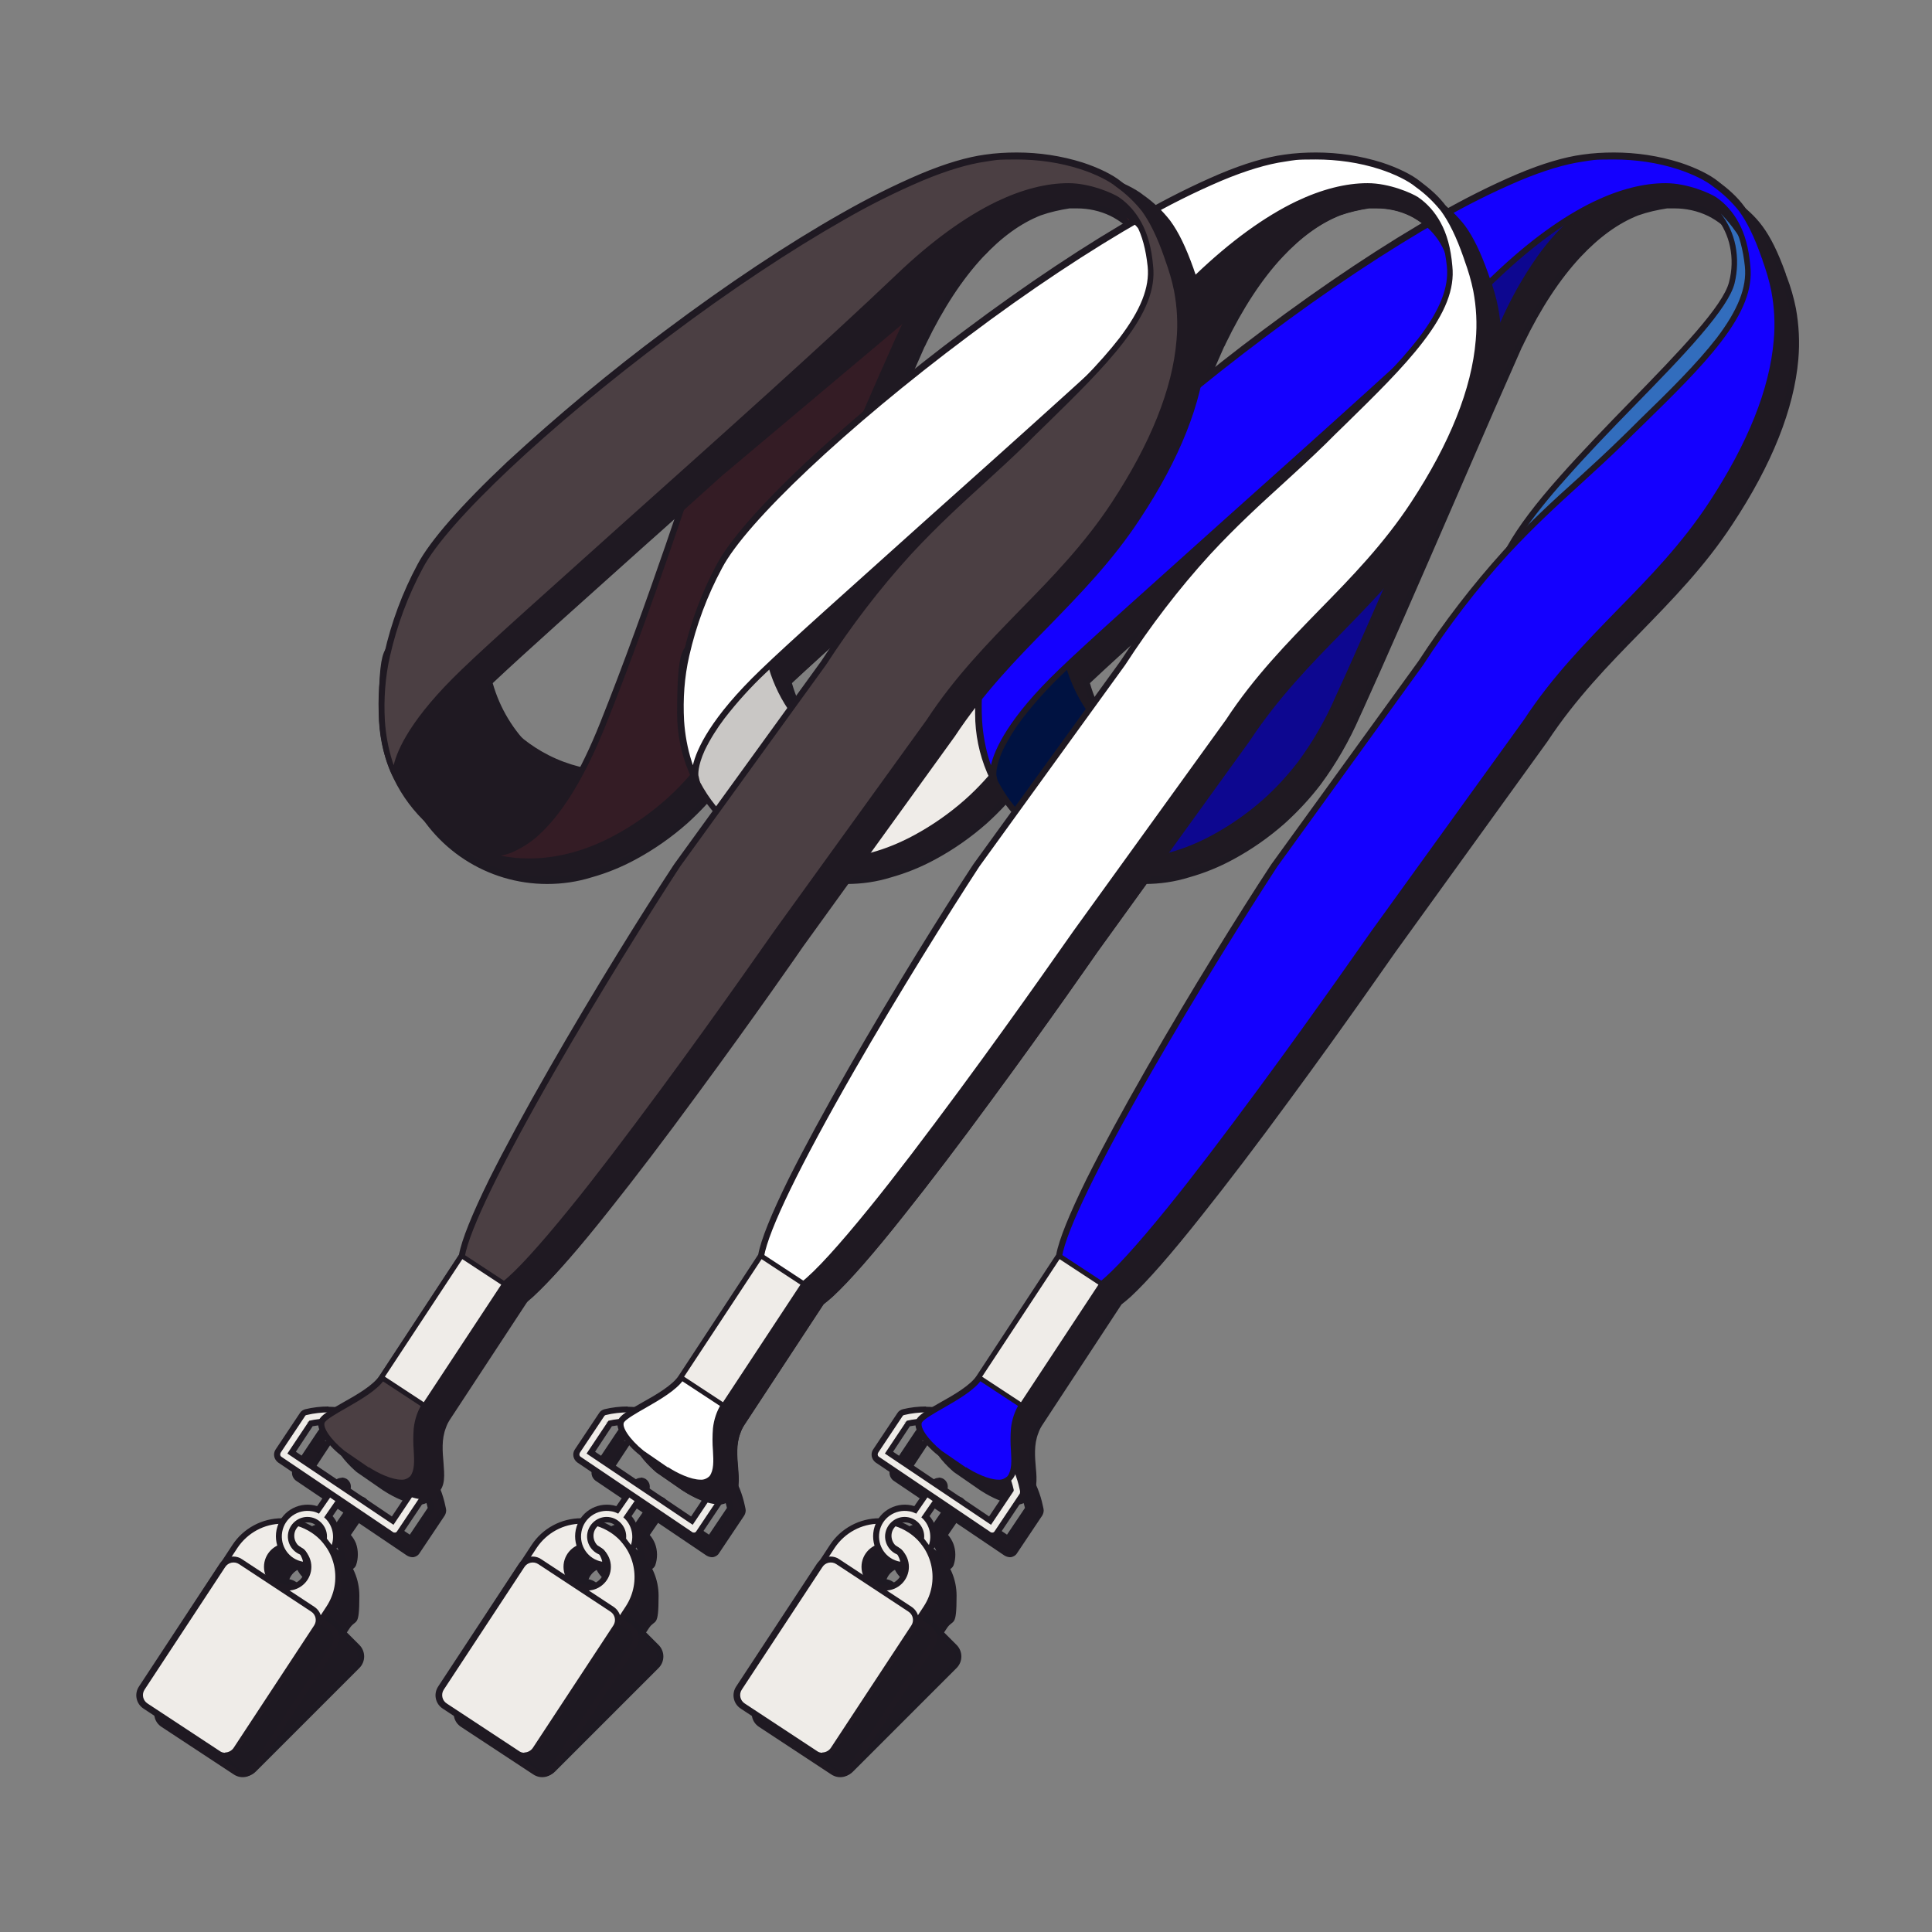 <svg xmlns="http://www.w3.org/2000/svg" version="1.1" viewBox="0 0 636 636">
  <rect x="0" y="0" width="636" height="636" fill="#808080" stroke="none"/>
  <defs>
    <style>
      .cls-1 {
        fill: #001241;
      }

      .cls-2 {
        fill: #326dbd;
      }

      .cls-3 {
        fill: #341c25;
      }

      .cls-4 {
        fill: #c9c7c5;
      }

      .cls-5 {
        fill: #1f1922;
      }

      .cls-6 {
        fill: #1d1922;
      }

      .cls-7 {
        fill: #fff;
      }

      .cls-8 {
        fill: #4b3f43;
      }

      .cls-9 {
        fill: #0d0790;
      }

      .cls-10 {
        fill: #1400ff;
      }

      .cls-11 {
        fill: #1e1922;
      }

      .cls-12 {
        fill: #efece8;
      }
    </style>
  </defs>
  
  <g>
    <g id="Layer_1">
      <g id="Layer_1-2" data-name="Layer_1">
        <g id="Group_6215">
          <g id="Group_6196">
            <path id="Path_653912" class="cls-5" d="M166.8,287.9c9.1,2.6,18.8,2.5,27.9-.3,5-1.4,9.8-3.3,14.3-5.9,26.2-14.4,35.9-35.2,41.1-46.4.3-.7.7-1.5,1.1-2.4,11.9-26,41-93.9,52.4-119.3.2-.5.4-.9.6-1.2,11.8-24.8,25.6-37.7,38.2-42.7,3.1-1.1,6.4-1.9,9.7-2.3,18.4-1.6,31.7,14.2,27.4,32.3-5.5,16.8-57.4,59.1-72.7,86.2-11,11.9-20.9,24.7-29.7,38.2l-48.3,66.7h0c-18.2,27.8-67.2,107.8-70.7,128.4l-26.3,40.1c-.5.7-1.1,1.4-1.7,2-5,4.7-15.5,9.1-17.6,11.7,0,.2-.2.3-.3.5v.7h0c0,2.6,3.1,6.4,6.4,9.2.2.2.5.4.6.5l8,5.6c3.3,2.2,12,6.9,15.1,2.8,4.4-3.5-.7-12.7,2.6-21.2.4-.9.8-1.8,1.3-2.6l26.3-40c.9-.7,2-1.6,3.1-2.7,23.3-21.6,86.8-113.2,86.8-113.2l50.1-69.4c18.5-28.2,42.7-43.8,60.9-71.5,31.2-47.4,20.6-72.4,17.4-81.6-5.2-14.8-9.6-18.8-16.1-23.7-5.3-4.4-22.1-11.6-43.9-8.6-36.2,4.9-113.5,60.2-156.8,100.9-14.5,13.6-25.2,25.5-29.4,33.4-10.8,20.5-13.2,37-12.8,48.8,0,5,.9,10.1,2.4,14.8.5,1.7,1.1,3.3,1.9,4.8,5.9,13.1,17.3,23,31.1,27M373.5,71.6c3.4,2.4,6.2,5.7,7.9,9.5-3.4-4.7-7.5-8.7-12.3-11.8,1.6.6,3.1,1.4,4.4,2.4M204.4,244.4c-2.3,5.7-4.6,10.7-6.8,15-17.7-4-31.7-17.4-36.5-34.9l.8-.7c14.1-13.2,43.4-39.2,73.6-66.3-2.6,7.9-16.8,51.3-31.1,86.9"></path>
            <path id="Path_653913" class="cls-11" d="M138,495.2c-4.7,0-10.7-3.8-11.9-4.6h0l-8.1-5.6c-.2-.1-.4-.3-.7-.5-1.6-1.4-6.9-6.2-6.7-9.9h0c0-.3,0-.6,0-.8h0v-.2h0c0-.3.3-.6.5-.8,1.1-1.4,3.9-3,7.4-5,3.6-2.1,7.8-4.4,10.3-6.9.6-.5,1.1-1.2,1.6-1.8l26.2-39.9c.9-4.9,4.3-13.3,10-24.9,5-10,11.7-22.4,19.9-36.7,14.3-25,30.8-51.5,40.4-66.1h0l49-67.6c5.2-7.9,10.3-15,15.6-21.7,4.6-5.8,9.2-11.3,14.2-16.5,3.5-6.2,9.1-13.6,17.2-22.8,7.2-8.1,15.3-16.5,23.2-24.6,15.2-15.6,29.5-30.4,32.2-38.5,1-3.9,1.1-8,.2-12-.8-3.6-2.3-7.1-4.6-10-2.2-2.8-5.1-5.1-8.3-6.7-3.5-1.7-7.3-2.5-11.1-2.5s-1.6,0-2.4,0c-3.2.5-6.4,1.2-9.5,2.3-6.6,2.6-12.9,7.2-19,13.7-6.8,7.3-13.1,16.9-18.7,28.5h0c-.1.3-.3.7-.6,1.2-4.8,10.8-12.9,29.3-21.4,49-11.8,27.2-24.1,55.4-30.9,70.3-.4.8-.7,1.6-1.1,2.4-3.4,7.8-7.7,15.3-12.8,22.2-3.5,4.6-7.5,8.9-11.8,12.8-5.2,4.6-10.9,8.6-17,11.9-4.6,2.5-9.5,4.5-14.5,5.9-4.8,1.5-9.7,2.2-14.7,2.2h0c-19.7,0-37.5-11.6-45.5-29.5-.8-1.6-1.4-3.3-1.9-5-1.6-4.9-2.4-10-2.5-15.1-.2-7.2.5-14.4,2.2-21.4,2.4-9.7,5.9-19.1,10.7-27.9,4.1-7.7,14.3-19.4,29.6-33.7,22.6-21.2,52.9-45.1,81.2-63.9,13.5-9.2,27.6-17.5,42.2-25,13.8-6.9,25.3-11,34-12.2,3.4-.5,6.9-.7,10.4-.7,7.4,0,14.7,1.1,21.7,3.3,5.2,1.7,9.9,4,12.6,6.2,6.7,5.1,11.1,9.3,16.4,24.1.1.3.2.6.3.9,1.3,3.4,2.3,6.9,3,10.4,1,5.5,1.3,11.2.8,16.8-1.4,16.2-8.6,34.5-21.7,54.3-9.1,13.9-19.9,24.9-30.3,35.6-10.5,10.7-21.3,21.8-30.6,35.9h0l-50.1,69.4c-.4.5-16.2,23.4-34.7,48.5-10.9,14.9-20.6,27.6-28.8,37.9-10.2,12.9-18.1,21.9-23.5,26.9-1.1,1-2.2,1.9-3.1,2.6l-26.2,39.9c-.5.8-.9,1.6-1.2,2.5-1.5,3.8-1.1,7.9-.8,11.5.2,1.9.3,3.7.1,5.6,0,1.7-.8,3.3-2.1,4.4-1.1,1.3-2.8,2.1-4.5,2v-.2ZM127.2,489c3,2,7.6,4.2,10.8,4.2,1.1.1,2.2-.4,3-1.2h0v-.2c1.9-1.5,1.6-4.5,1.3-8.4s-.7-8.1,1-12.4h0c.4-1,.9-1.9,1.4-2.8h0l26.4-40.2h.1c.9-.8,1.9-1.7,3.1-2.7,5.3-4.9,13.1-13.9,23.3-26.7,8.2-10.3,17.8-23,28.7-37.9,18.6-25.3,34.5-48.2,34.6-48.5h0l50.1-69.4c9.3-14.2,20.3-25.4,30.8-36.2,10.4-10.6,21.1-21.6,30.1-35.3,12.8-19.5,20-37.5,21.3-53.4.5-5.4.2-10.9-.8-16.2-.7-3.5-1.7-6.8-2.9-10.1-.1-.3-.2-.6-.3-.9-2.4-6.9-4.8-11.7-7.4-15.3-2.4-3-5.2-5.7-8.3-7.9h0c-2.5-2.1-7-4.3-11.9-5.9-6.8-2.2-14-3.2-21.1-3.2s-6.7.2-10.1.7c-8.5,1.2-19.7,5.2-33.4,12-14.5,7.4-28.5,15.7-41.9,24.8-28.2,18.8-58.5,42.6-81,63.7-7.3,6.9-13.6,13.2-18.5,18.8-5.1,5.8-8.7,10.6-10.7,14.4-4.7,8.7-8.2,17.9-10.5,27.4-1.6,6.8-2.4,13.8-2.1,20.8h0c0,5,.9,9.9,2.4,14.6h0c.5,1.6,1.1,3.2,1.8,4.7h0c7.7,17.3,24.8,28.4,43.7,28.3h0c4.8,0,9.5-.7,14.1-2.1h0c4.9-1.4,9.6-3.3,14.1-5.8,5.9-3.2,11.5-7.1,16.6-11.6,4.3-3.8,8.1-8,11.6-12.5,5-6.8,9.2-14.1,12.5-21.8.4-.8.7-1.6,1.1-2.4,6.8-14.9,19.6-44.3,30.9-70.3,8.6-19.7,16.6-38.2,21.5-49h0c.3-.5.4-.9.6-1.2,5.6-11.8,12-21.5,19-29,6.3-6.7,12.9-11.5,19.7-14.2h0c3.2-1.1,6.5-1.9,9.9-2.4h0c.9,0,1.8,0,2.6,0,4.2,0,8.3.9,12,2.7,3.5,1.7,6.6,4.2,9,7.2,2.5,3.2,4.2,6.9,5,10.8.9,4.3.8,8.7-.3,12.9h0c-1.3,4-5,9.4-11.6,17.1-5.8,6.7-13.2,14.3-21,22.4-7.8,8.1-16,16.5-23.1,24.5-8.1,9.1-13.6,16.5-17.1,22.5h0v.2c-4.9,5.3-9.5,10.7-14.1,16.5-5.2,6.7-10.3,13.7-15.5,21.6h0l-47.9,66.2-.4.6c-9.4,14.4-26.3,41.4-40.9,66.8-17.9,31.2-28.2,52.4-29.7,61.2v.2l-26.5,40.2c-.5.8-1.2,1.5-1.9,2.2-2.8,2.6-7,5-10.7,7.2-3,1.7-5.9,3.4-6.8,4.5v.2h0v.4h0c0,1.9,2.3,5.2,6,8.4h0c.2.2.4.4.6.5l8,5.6-.2.2ZM198.1,260.6l-.8-.2c-18-4-32.4-17.7-37.2-35.6l-.2-.6.4-.4.8-.7c10.3-9.7,28.7-26.2,50.1-45.2,7.7-6.8,15.6-13.9,23.6-21.1l2.8-2.5-1.2,3.5c-2.7,8.3-16.9,51.4-31.1,87-2.2,5.5-4.5,10.6-6.9,15.1l-.4.7h0ZM162.2,224.9c4.7,16.6,18,29.4,34.8,33.4,2.2-4.3,4.3-9,6.4-14.2,12.8-31.9,25.5-69.9,29.9-83.3-7.1,6.3-14,12.6-20.8,18.6-21.3,19.1-39.7,35.5-50,45.2l-.3.3h0ZM386.5,89.7l-5.9-8c-3.3-4.6-7.4-8.5-12-11.6l.9-1.8c1.6.6,3.2,1.5,4.6,2.5,3.6,2.5,6.4,5.9,8.2,9.9l4.1,9h0Z"></path>
            <g id="Group_5911">
              <path id="Path_653872" class="cls-5" d="M175.5,246.5c-20.8-13.7-28-40.8-16.8-63-8.2,3.7-19.9,16.2-25.2,24.3-14.8,22.6-8.5,52.9,14.1,67.8,22.5,14.7,52.6,8.6,67.6-13.7,0,0,.1-.2.2-.3,1-1.6,6.2-9.7,7-11.3-15.2,6.8-32.9,5.4-46.9-3.8"></path>
              <path id="Path_653873" class="cls-5" d="M174.3,284.4c-27.4,0-49.6-22.2-49.6-49.6s2.9-19.3,8.3-27.4c5.1-7.8,16.8-20.7,25.5-24.6l1.7-.8-.8,1.7c-12.1,23.8-2.6,52.8,21.2,64.9,13,6.6,28.3,7,41.6,1l1.7-.8-.9,1.7c-.8,1.7-6.1,9.9-7.1,11.4,0,0-.1.2-.2.3-9.2,13.9-24.8,22.3-41.4,22.2h0ZM157.3,185c-4.3,2.6-8.3,5.8-11.8,9.5-4.2,4.2-8.1,8.8-11.4,13.7-14.7,22.2-8.6,52.2,13.6,66.9,7.9,5.2,17.1,8,26.6,8s15.6-1.9,22.5-5.6c7.2-3.8,13.3-9.3,17.8-16.1,0,0,.1-.2.2-.3.9-1.4,4.3-6.6,6-9.5-25.4,10.2-54.3-2.2-64.5-27.6-5-12.6-4.7-26.7.9-39.1h0Z"></path>
              <path id="Path_653874" class="cls-3" d="M329.5,66.3c-8.9,4.1-19.8,17.1-27.8,32.4-4.3,8.3-44.6,102.5-57.7,130.8-5.2,11.2-14.9,32-41.1,46.4-28.2,15.5-49.2,3.3-49.2,3.3,0,0,22,15.8,44.6-40.7,15.8-39.3,31.5-88.2,31.5-88.2l66-74.4,33.6-9.6h0Z"></path>
              <path id="Path_653875" class="cls-3" d="M380,116c.4,7.1-79.4,64.1-79.4,64.1,15.6-27.6,69-70.8,73-87.1,8.2-32.7-44.1-57-75.5,13.6-4.3,8.3-41,94.6-54,122.8-5.2,11.2-14.9,32-41.1,46.4-28.2,15.5-49.2,3.3-49.2,3.3,0,0,22,15.8,44.6-40.7,15.8-39.3,31.5-88.2,31.5-88.2,0,0,50.5-79.1,95.7-91.5,42.4-11.7,59.2,28.6,58.4,37.7-1.1,12.7-4,19.6-4,19.6h0Z"></path>
              <path id="Path_653875_-_Outline" class="cls-5" d="M340.3,55.6c6.5,0,13,1.4,18.9,4.2,5.1,2.5,9.6,6,13.4,10.2,4.1,4.5,7.3,9.6,9.7,15.1,1.9,4.5,2.9,8.8,2.7,11.4-1,11.7-3.5,18.5-4,19.7-.1,1.5-2,4.5-12.6,13.6-6.6,5.6-15.8,12.9-27.3,21.7-19.7,15-39.6,29.3-39.9,29.4l-1.5-1.3c3.5-6.2,9.1-13.7,17.3-22.9,7.2-8.1,15.3-16.5,23.2-24.6,15.7-16.1,30.5-31.4,32.4-39.3,1-3.8,1.1-7.8.3-11.6-.7-3.5-2.3-6.9-4.5-9.7-4.9-6.1-12.4-9.6-20.2-9.5-8.2,0-16.8,3.5-24.7,10-4.8,4.1-9.1,8.8-12.7,13.9-4.6,6.6-8.6,13.7-11.8,21.1h0c-2.1,4.1-12.5,28-23.4,53.2-11.3,25.9-24,55.4-30.6,69.6-3.4,7.8-7.7,15.3-12.8,22.2-3.5,4.6-7.5,8.9-11.8,12.8-5.2,4.6-10.9,8.6-17,11.9-9.7,5.3-19.5,8-29.3,8s-12.1-1.1-17.8-3.2c-1.1-.3-2.2-.8-3.1-1.5l1.1-1.7c.9.5,1.8.9,2.7,1.3,1.4.4,2.8.6,4.3.6,2.4,0,4.7-.5,6.9-1.5,3.2-1.5,6.2-3.5,8.7-6,7.3-7,14.2-18.6,20.6-34.6,15.6-38.9,31.3-87.6,31.5-88.1h0v-.2c9.5-14.4,19.8-28.1,31-41.2,9.4-11.2,19.7-21.6,30.9-31,12.4-10.2,23.9-16.9,34.4-19.7,4.9-1.4,9.9-2.1,15-2.1v-.2ZM358.9,61.9c-.2,0-.4-.2-.6-.3-5.6-2.7-11.8-4.1-18-4-4.9,0-9.7.7-14.4,2.1-10.2,2.8-21.5,9.3-33.6,19.3-11.1,9.4-21.3,19.7-30.6,30.7-11.1,13-21.4,26.6-30.8,40.9-.9,2.8-16.3,50.2-31.5,88.1-6.5,16.2-13.6,28.1-21.1,35.3-2.7,2.7-5.8,4.8-9.3,6.4-1.3.6-2.7,1-4.1,1.3,3,.6,6.1.9,9.2.9,9.5,0,19-2.6,28.4-7.7,5.9-3.2,11.5-7.1,16.6-11.6,4.3-3.8,8.1-8,11.6-12.5,5-6.8,9.2-14.1,12.5-21.8,6.6-14.2,19.3-43.6,30.6-69.6,11.4-26.3,21.3-49.1,23.5-53.3,3.3-7.5,7.3-14.7,12-21.4,3.7-5.3,8.1-10.1,13-14.3,8.3-6.9,17.3-10.5,26-10.5s7.2.7,10.6,2h0ZM304.1,176.4c6.8-4.9,21.3-15.5,35.6-26.4,11.5-8.8,20.7-16,27.2-21.6,3.9-3.3,6.9-6.1,8.9-8.2,3-3.2,3.1-4.1,3.1-4.1v-.4s2.9-6.9,3.9-19.3c.1-1.7-.4-5.4-2.6-10.5-2.3-5.3-5.4-10.2-9.3-14.5-.3-.4-.7-.7-1-1.1,2.4,3.1,4,6.6,4.8,10.5.8,4.1.7,8.4-.3,12.5-1,3.9-4.6,9.4-11.3,17.2-5.9,6.9-13.5,14.7-21.6,23-7.9,8.1-16,16.5-23.1,24.6-5.2,5.8-10.1,11.9-14.5,18.3h.2Z"></path>
            </g>
            <path id="Path_653914" class="cls-5" d="M105.7,521.2h-.2c-5.1-.9-8.5-5.8-7.6-11,.9-5.1,5.8-8.5,11-7.6.6.1,1.3.3,1.8.5l6-8.7c.6-.9,1.9-1.2,2.8-.5.9.6,1.2,1.9.5,2.8h0l-6,8.7c.9.9,1.5,1.9,2,3.1.8,2.1.8,4.4,0,6.5,0,.3-.4.6-.8.7h-.2c-.3,0-.6,0-.8-.4l-1.6-2.1c-.2-.2-.2-.5-.2-.7,0-.9,0-1.7-.3-2.5-1.1-2.8-4.2-4.2-7-3.1s-4.2,4.2-3.1,7c.5,1.4,1.6,2.5,3,3.1.9.4,1.7,2.8,1.6,3.4,0,.5-.5.8-1,.8"></path>
            <path id="Path_653915" class="cls-11" d="M118.3,494.6c.6,0,1,.4,1,1s0,.4-.2.6l-6.5,9.4c2.6,2.2,3.6,5.8,2.5,9.1l-1.6-2.1c.4-3.5-2.2-6.7-5.7-7.1s-6.7,2.2-7.1,5.7c-.3,2.8,1.3,5.5,3.9,6.6.4.2,1.2,2.4,1,2.4h0c-4.6-.8-7.6-5.2-6.8-9.8.5-2.9,2.5-5.3,5.3-6.4,2.1-.8,4.4-.8,6.5.2.2,0,.3.2.4.2l6.5-9.4c.2-.3.5-.4.8-.4M118.3,492.6c-1,0-1.9.5-2.5,1.3l-5.5,8c-1-.3-2.1-.5-3.1-.5-5.8,0-10.4,4.7-10.4,10.4s3.6,9.4,8.6,10.3c1.1.2,2.2-.5,2.4-1.6.2-1-.8-4-2.2-4.6-2.3-1-3.3-3.6-2.4-5.8.5-1.1,1.4-2,2.5-2.4,2.3-.9,4.9.3,5.7,2.6.2.7.3,1.4.3,2s0,1,.4,1.4l1.6,2.1c.4.5,1,.8,1.6.8h.3c.7,0,1.3-.6,1.6-1.3.8-2.3.8-4.9,0-7.2-.4-1-1-2-1.7-2.8l5.5-8c.9-1.4.6-3.2-.8-4.2-.5-.3-1.1-.5-1.7-.5"></path>
            <path id="Path_653916" class="cls-5" d="M135.7,511.5c-.4,0-.8-.1-1.1-.3l-36.6-24.7c-.9-.6-1.2-1.9-.5-2.8l8-12c.3-.4.7-.7,1.2-.8,2.5-.6,5-.9,7.5-.9,15.3,0,28.5,10.8,31.7,25.8l.2.9c.1.5,0,1.1-.3,1.5l-8.3,12.4c-.3.4-.8.7-1.3.9h-.4M135.2,506.7l6.7-10h0c-2.8-13.2-14.3-22.6-27.7-22.6s-3.9.2-5.8.6l-6.4,9.6,33.3,22.4h0Z"></path>
            <path id="Path_653917" class="cls-11" d="M114.1,471c14.8,0,27.6,10.5,30.7,25l.2.9c0,.3,0,.5-.1.8l-8.3,12.4c-.1.2-.4.4-.6.4h-.2c-.2,0-.4,0-.6-.2l-36.6-24.7c-.5-.3-.6-.9-.3-1.4l8-12c0-.2.4-.4.6-.4,2.4-.6,4.8-.8,7.3-.9M135.5,508.1l7.5-11.2v-.4c-3-13.6-14.9-23.3-28.8-23.4-2.2,0-4.3.2-6.4.7l-7.2,10.8,35,23.5M114.1,469h0c-2.6,0-5.2.3-7.7.9-.7.2-1.4.6-1.8,1.3l-8,12c-.9,1.4-.5,3.2.8,4.2l36.6,24.7c.7.4,1.5.6,2.2.5.8-.2,1.5-.6,1.9-1.3l8.3-12.4c.4-.7.6-1.5.4-2.3l-.2-.9c-3.2-15.4-16.8-26.5-32.6-26.6M108.9,475.5c1.7-.3,3.5-.5,5.2-.5,12.8,0,23.9,8.9,26.7,21.4l-5.9,8.8-31.6-21.3,5.6-8.5h0Z"></path>
            <path id="Path_653918" class="cls-11" d="M108.9,509.8c-8.6-5.6-20.1-3.2-25.7,5.3h0l-14.3,21.8c-1.1,1.7-.6,3.9,1,5l25,16.4c1.7,1.1,3.9.6,5-1h0l14.3-21.8c5.6-8.6,3.2-20-5.3-25.7h0M100.7,528.7c-3.8,0-6.8-3.1-6.8-6.8s3.1-6.8,6.8-6.8,6.8,3.1,6.8,6.8h0c0,3.8-3.1,6.8-6.8,6.8"></path>
            <path id="Path_653919" class="cls-11" d="M98.8,505.7h0c10.8,0,19.5,8.8,19.5,19.6s-1.1,7.5-3.2,10.7l-14.3,21.8c-1.4,2.1-4.2,2.7-6.3,1.3h0l-25-16.4c-2.1-1.4-2.7-4.2-1.3-6.3l14.3-21.8c3.6-5.5,9.8-8.8,16.3-8.8h0ZM96.9,557.9c.9,0,1.7-.4,2.2-1.2l14.3-21.8c5.3-8.1,3.1-19-5-24.3-2.9-1.9-6.2-2.9-9.6-2.9h0c-5.9,0-11.4,3-14.7,7.9l-14.3,21.8c-.8,1.2-.4,2.8.7,3.6l25,16.4c.4.3.9.4,1.4.4h0ZM100.7,514.1c4.3,0,7.8,3.5,7.8,7.8s-3.5,7.8-7.8,7.8-7.8-3.5-7.8-7.8,3.5-7.8,7.8-7.8h0ZM100.7,527.7c3.2,0,5.8-2.6,5.8-5.8s-2.6-5.8-5.8-5.8-5.8,2.6-5.8,5.8h0c0,3.2,2.6,5.8,5.8,5.8h0Z"></path>
            <path id="Path_653920" class="cls-11" d="M110.1,541.8l-26.5,40.3c-1.3,2-4,2.6-6,1.2l-23.7-15.6c-2-1.3-2.6-4-1.2-6h0l26.5-40.3c1.3-2,4-2.6,6-1.2h0l23.7,15.6c2,1.3,2.6,4,1.2,6"></path>
            <path id="Path_653921" class="cls-11" d="M117.5,548.3l-34.1,34.1c-1.7,1.7-4.5,1.7-6.1,0l-20.1-20.1c-1.7-1.7-1.7-4.5,0-6.1l34.1-34.1c1.7-1.7,4.4-1.7,6.1,0h0l20.1,20.1c1.7,1.7,1.7,4.4,0,6.1h0"></path>
            <path id="Path_653922" class="cls-6" d="M94.4,519.8c1.4,0,2.8.6,3.8,1.6l20.1,20.1c2.1,2.1,2.1,5.5,0,7.6h0l-34.1,34.1c-2.1,2.1-5.5,2.1-7.6,0l-20.1-20.1c-2.1-2.1-2.1-5.5,0-7.6l34.1-34.1c1-1,2.4-1.6,3.8-1.6ZM80.4,582.7c.9,0,1.7-.4,2.4-1l34.1-34.1c1.3-1.3,1.3-3.4,0-4.7h0l-20.1-20.1c-1.3-1.3-3.4-1.3-4.7,0h0l-34.1,34.1c-1.3,1.3-1.3,3.4,0,4.7l20.1,20.1c.6.6,1.5,1,2.4,1h-.1Z"></path>
            <path id="Path_653923" class="cls-5" d="M82.7,518.4c1,0,2.1.3,2.9.9l23.7,15.6c2.5,1.6,3.2,4.9,1.5,7.4l-26.5,40.3c-1.6,2.5-4.9,3.2-7.4,1.5h0l-23.7-15.6c-2.5-1.6-3.2-4.9-1.5-7.4h0l26.5-40.3c1-1.5,2.7-2.4,4.5-2.4ZM80,583c1.1,0,2.2-.6,2.8-1.5l26.5-40.3c1-1.5.6-3.6-1-4.6l-23.7-15.6c-1.5-1-3.6-.6-4.6,1h0l-26.5,40.3c-1,1.5-.6,3.6,1,4.6l23.7,15.6c.5.4,1.2.6,1.8.6h0Z"></path>
            <path id="Path_653924" class="cls-12" d="M103,503.7c-8.6-5.6-20.1-3.2-25.7,5.3h0l-14.3,21.8c-1.1,1.7-.6,3.9,1,5h0l25,16.4c1.6,1.1,3.9.6,5-1h0l14.3-21.8c5.6-8.6,3.2-20.1-5.3-25.7h0M94.7,522.7c-3.8,0-6.8-3.1-6.8-6.8s3.1-6.8,6.8-6.8,6.8,3.1,6.8,6.8h0c0,3.8-3.1,6.8-6.8,6.8"></path>
            <path id="Path_653925" class="cls-5" d="M92.8,499.7h0c10.8,0,19.5,8.8,19.5,19.6s-1.1,7.5-3.2,10.7l-14.3,21.8c-1.4,2.1-4.2,2.7-6.3,1.3h0l-25-16.4c-2.1-1.4-2.7-4.2-1.3-6.3h0l14.3-21.8c3.6-5.5,9.8-8.8,16.3-8.8h0ZM91,551.8c.9,0,1.7-.4,2.2-1.2l14.3-21.8c5.3-8.1,3.1-19-5-24.3-2.9-1.9-6.2-2.9-9.6-2.9h0c-5.9,0-11.4,3-14.7,7.9l-14.3,21.8c-.8,1.2-.5,2.8.7,3.6l25,16.4c.4.3.9.4,1.4.4h0ZM94.7,508c4.3,0,7.8,3.5,7.8,7.8s-3.5,7.8-7.8,7.8-7.8-3.5-7.8-7.8,3.5-7.8,7.8-7.8h0ZM94.7,521.7c3.2,0,5.8-2.6,5.8-5.8s-2.6-5.8-5.8-5.8-5.8,2.6-5.8,5.8h0c0,3.2,2.6,5.8,5.8,5.8h0Z"></path>
            <path id="Path_653926" class="cls-12" d="M99.7,515.1h-.2c-5.1-.9-8.5-5.8-7.6-11s5.8-8.5,11-7.6c.6.1,1.3.3,1.9.5l6-8.7c.6-.9,1.9-1.2,2.8-.5.9.6,1.2,1.9.5,2.8h0l-6,8.7c.9.9,1.5,1.9,2,3.1.8,2.1.8,4.4,0,6.5,0,.3-.4.6-.8.7h-.2c-.3,0-.6-.1-.8-.4l-1.6-2.1c-.2-.2-.2-.5-.2-.7,0-.9,0-1.7-.3-2.5-1.1-2.8-4.2-4.2-7-3.1s-4.2,4.2-3.1,7c.5,1.4,1.6,2.5,3,3,.9.4,1.7,2.8,1.6,3.4,0,.5-.5.8-1,.8"></path>
            <path id="Path_653927" class="cls-5" d="M112.4,488.5c.6,0,1,.4,1,1s0,.4-.2.6l-6.5,9.4c2.6,2.2,3.6,5.8,2.5,9.1l-1.6-2.1c.4-3.5-2.2-6.7-5.7-7.1s-6.7,2.2-7.1,5.7c-.3,2.8,1.3,5.5,3.9,6.6.4.2,1.2,2.4,1,2.4h0c-4.6-.8-7.6-5.2-6.8-9.8.8-4.6,5.2-7.6,9.8-6.8.7.1,1.3.3,1.9.6.2,0,.3.2.4.2l6.5-9.4c.2-.3.5-.4.8-.4M112.4,486.5c-1,0-1.9.5-2.5,1.3l-5.5,8c-5.5-1.7-11.4,1.3-13.1,6.8s1.3,11.4,6.8,13.1c.4,0,.8.2,1.3.3h.4c1,0,1.8-.7,2-1.7s-.8-4-2.2-4.6c-2.3-1-3.3-3.6-2.4-5.8,1-2.3,3.6-3.3,5.8-2.4,1.1.5,2,1.4,2.4,2.5.3.7.3,1.4.3,2.1s0,1,.4,1.4l1.6,2.1c.4.5,1,.8,1.6.8h.3c.7-.1,1.3-.6,1.6-1.3.8-2.3.8-4.9,0-7.2-.4-1-1-2-1.7-2.8l5.5-8c.9-1.4.6-3.2-.8-4.2-.5-.3-1.1-.5-1.7-.5"></path>
            <path id="Path_653928" class="cls-12" d="M129.8,505.4c-.4,0-.8-.1-1.1-.3l-36.6-24.7c-.9-.6-1.2-1.9-.5-2.8l8-12c.3-.4.7-.7,1.2-.8,2.5-.6,5-.9,7.5-.9,15.3,0,28.5,10.8,31.7,25.8l.2.9c.1.5,0,1.1-.3,1.5l-8.3,12.4c-.3.4-.8.7-1.3.9h-.4M129.3,500.6l6.7-10h0c-2.8-13.2-14.3-22.6-27.7-22.6s-3.9.2-5.8.6l-6.4,9.6,33.3,22.4h0Z"></path>
            <path id="Path_653929" class="cls-5" d="M108.2,465c14.8,0,27.6,10.5,30.7,25l.2.9c0,.3,0,.5-.1.8l-8.3,12.4c-.1.2-.4.4-.6.4h-.2c-.2,0-.4,0-.6-.2l-36.6-24.7c-.5-.3-.6-.9-.3-1.4l8-12c0-.2.4-.4.6-.4,2.4-.6,4.8-.8,7.3-.9M129.5,502l7.5-11.2v-.4c-3-13.6-14.9-23.3-28.8-23.4-2.2,0-4.3.2-6.4.7l-7.2,10.8,35,23.5M108.2,463h0c-2.6,0-5.2.3-7.7.9-.7.2-1.4.6-1.8,1.3l-8,12c-.9,1.4-.5,3.2.8,4.2l36.6,24.7c.7.4,1.5.6,2.2.5.8-.2,1.5-.6,1.9-1.3l8.3-12.4c.4-.7.6-1.5.4-2.3l-.2-.9c-3.2-15.4-16.9-26.5-32.6-26.6M103,469.5c1.7-.3,3.5-.5,5.2-.5,12.8,0,23.9,8.9,26.7,21.4l-5.9,8.8-31.6-21.3,5.6-8.5h0Z"></path>
            <path id="Path_653930" class="cls-5" d="M265.3,287.9c9.1,2.6,18.8,2.5,27.9-.3,5-1.4,9.8-3.3,14.3-5.9,26.2-14.4,35.9-35.2,41.1-46.4.3-.7.7-1.5,1.1-2.4,11.9-26,41-93.9,52.4-119.3.2-.5.4-.9.6-1.2,11.8-24.8,25.6-37.7,38.2-42.7,3.1-1.1,6.4-1.9,9.7-2.3,18.4-1.6,31.7,14.2,27.4,32.3-5.5,16.8-57.4,59.1-72.7,86.2-11,11.9-20.9,24.7-29.7,38.2l-48.3,66.7h0c-18.2,27.8-67.2,107.8-70.7,128.4l-26.3,40.1c-.5.7-1.1,1.4-1.7,2-5,4.7-15.5,9.1-17.6,11.7-.1.2-.2.3-.3.5v.7h0c-.1,2.6,3.1,6.4,6.4,9.2.2.2.5.4.6.5l8,5.6c3.3,2.2,12,6.9,15.1,2.8,4.4-3.5-.7-12.7,2.6-21.2.4-.9.8-1.8,1.3-2.6l26.3-40c.9-.7,2-1.6,3.1-2.7,23.3-21.6,86.8-113.2,86.8-113.2l50.1-69.4c18.5-28.2,42.7-43.8,60.9-71.5,31.2-47.4,20.6-72.4,17.4-81.6-5.2-14.8-9.6-18.8-16.1-23.7-5.3-4.4-22.1-11.6-43.9-8.6-36.2,4.9-113.5,60.2-156.8,100.9-14.5,13.6-25.2,25.5-29.4,33.4-10.8,20.5-13.2,37-12.8,48.8,0,5,.9,10.1,2.4,14.8.5,1.7,1.1,3.3,1.9,4.8,5.9,13.1,17.3,23,31.1,27M472.1,71.6c3.4,2.4,6.2,5.7,7.9,9.5-3.4-4.7-7.5-8.7-12.3-11.8,1.6.6,3.1,1.4,4.4,2.4M302.9,244.4c-2.3,5.7-4.6,10.7-6.8,15-17.7-4-31.7-17.4-36.5-34.9l.8-.7c14.1-13.2,43.4-39.2,73.6-66.3-2.6,7.9-16.8,51.3-31.1,86.9"></path>
            <path id="Path_653931" class="cls-11" d="M236.5,495.2c-4.7,0-10.7-3.8-11.9-4.6h0l-8.1-5.6c-.2-.1-.4-.3-.7-.5-1.6-1.4-6.9-6.2-6.7-9.9h0c0-.3,0-.6.1-.8h0v-.2h0c.1-.3.3-.6.5-.8,1.1-1.4,3.9-3,7.4-5,3.6-2.1,7.8-4.4,10.3-6.9.6-.5,1.1-1.2,1.6-1.8l26.2-39.9c.9-4.9,4.3-13.3,10-24.9,5-10,11.7-22.4,19.9-36.7,14.3-25,30.8-51.5,40.4-66.1h0l49-67.6c5.2-7.9,10.3-15,15.6-21.7,4.6-5.8,9.2-11.3,14.2-16.5,3.5-6.2,9.1-13.6,17.2-22.8,7.2-8.1,15.3-16.5,23.2-24.6,15.2-15.6,29.5-30.4,32.2-38.5,1-3.9,1.1-8,.2-12-.8-3.6-2.3-7.1-4.6-10-2.2-2.8-5.1-5.1-8.3-6.7-3.5-1.7-7.3-2.5-11.1-2.5s-1.6,0-2.4,0c-3.2.5-6.4,1.2-9.5,2.3-6.6,2.6-12.9,7.2-19,13.7-6.8,7.3-13.1,16.9-18.7,28.5h0c-.1.3-.3.7-.6,1.2-4.8,10.8-12.9,29.3-21.4,49-11.8,27.2-24.1,55.4-30.9,70.3-.4.8-.7,1.6-1.1,2.4-3.4,7.8-7.7,15.3-12.8,22.2-3.5,4.6-7.5,8.9-11.8,12.8-5.2,4.6-10.9,8.6-17,11.9-4.6,2.5-9.5,4.5-14.5,5.9-4.8,1.5-9.7,2.2-14.7,2.2h0c-19.7,0-37.5-11.6-45.5-29.5-.8-1.6-1.4-3.3-1.9-5-1.6-4.9-2.4-10-2.5-15.1-.2-7.2.5-14.4,2.2-21.4,2.4-9.7,5.9-19.1,10.7-27.9,4.1-7.7,14.3-19.4,29.6-33.7,22.6-21.2,52.9-45.1,81.2-63.9,13.5-9.2,27.6-17.5,42.2-25,13.8-6.9,25.3-11,34-12.2,3.4-.5,6.9-.7,10.4-.7,7.4,0,14.7,1.1,21.7,3.3,5.2,1.7,9.9,4,12.6,6.2,6.7,5.1,11.1,9.3,16.4,24.1.1.3.2.6.3.9,1.3,3.4,2.3,6.9,3,10.4,1,5.5,1.3,11.2.8,16.8-1.4,16.2-8.6,34.5-21.7,54.3-9.1,13.9-19.9,24.9-30.3,35.6-10.5,10.7-21.3,21.8-30.6,35.9h0l-50.1,69.4c-.4.5-16.2,23.4-34.7,48.5-10.9,14.9-20.6,27.6-28.8,37.9-10.2,12.9-18.1,21.9-23.5,26.9-1.1,1-2.2,1.9-3.1,2.6l-26.2,39.9c-.5.8-.9,1.6-1.2,2.5-1.5,3.8-1.1,7.9-.8,11.5.2,1.9.3,3.7.1,5.6,0,1.7-.8,3.3-2.1,4.4-1.1,1.3-2.8,2.1-4.5,2v-.2ZM225.8,489c3,2,7.6,4.2,10.8,4.2,1.1.1,2.2-.4,3-1.2h0v-.2c1.9-1.5,1.6-4.5,1.3-8.4s-.7-8.1,1-12.4h0c.4-1,.9-1.9,1.4-2.8h0l26.4-40.2h.1c.9-.8,1.9-1.7,3.1-2.7,5.3-4.9,13.1-13.9,23.3-26.7,8.2-10.3,17.8-23,28.7-37.9,18.6-25.3,34.5-48.2,34.6-48.5h0l50.1-69.4c9.3-14.2,20.3-25.4,30.8-36.2,10.4-10.6,21.1-21.6,30.1-35.3,12.8-19.5,20-37.5,21.3-53.4.5-5.4.2-10.9-.8-16.2-.7-3.5-1.7-6.8-2.9-10.1-.1-.3-.2-.6-.3-.9-2.4-6.9-4.8-11.7-7.4-15.3-2.4-3-5.2-5.7-8.3-7.9h0c-2.5-2.1-7-4.3-11.9-5.9-6.8-2.2-14-3.2-21.1-3.2s-6.7.2-10.1.7c-8.5,1.2-19.7,5.2-33.4,12-14.5,7.4-28.5,15.7-41.9,24.8-28.2,18.8-58.5,42.6-81,63.7-7.3,6.9-13.6,13.2-18.5,18.8-5.1,5.8-8.7,10.6-10.7,14.4-4.7,8.7-8.2,17.9-10.5,27.4-1.6,6.8-2.4,13.8-2.1,20.8h0c0,5,.9,9.9,2.4,14.6h0c.5,1.6,1.1,3.2,1.8,4.7h0c7.7,17.3,24.8,28.4,43.7,28.3h0c4.8,0,9.5-.7,14.1-2.1h0c4.9-1.4,9.6-3.3,14.1-5.8,5.9-3.2,11.5-7.1,16.6-11.6,4.3-3.8,8.1-8,11.6-12.5,5-6.8,9.2-14.1,12.5-21.8.4-.8.7-1.6,1.1-2.4,6.8-14.9,19.6-44.3,30.9-70.3,8.6-19.7,16.6-38.2,21.5-49h0c.3-.5.4-.9.6-1.2,5.6-11.8,12-21.5,19-29,6.3-6.7,12.9-11.5,19.7-14.2h0c3.2-1.1,6.5-1.9,9.9-2.4h0c.9,0,1.8,0,2.6,0,4.2,0,8.3.9,12,2.7,3.5,1.7,6.6,4.2,9,7.2,2.5,3.2,4.2,6.9,5,10.8.9,4.3.8,8.7-.3,12.9h0c-1.3,4-5,9.4-11.6,17.1-5.8,6.7-13.2,14.3-21,22.4-7.8,8.1-16,16.5-23.1,24.5-8.1,9.1-13.6,16.5-17.1,22.5h0v.2c-4.9,5.3-9.5,10.7-14.1,16.5-5.2,6.7-10.3,13.7-15.5,21.6h0l-47.9,66.2-.4.6c-9.4,14.4-26.3,41.4-40.9,66.8-17.9,31.2-28.2,52.4-29.7,61.2v.2l-26.5,40.2c-.5.8-1.2,1.5-1.9,2.2-2.8,2.6-7,5-10.7,7.2-3,1.7-5.9,3.4-6.8,4.5v.2h-.1v.4h0c0,1.9,2.3,5.2,6,8.4h0c.2.2.4.4.6.5l8,5.6-.2.2ZM296.6,260.6l-.8-.2c-18-4-32.4-17.7-37.2-35.6l-.2-.6.4-.4.8-.7c10.3-9.7,28.7-26.2,50.1-45.2,7.7-6.8,15.6-13.9,23.6-21.1l2.8-2.5-1.2,3.5c-2.7,8.3-16.9,51.4-31.1,87-2.2,5.5-4.5,10.6-6.9,15.1l-.4.7h.1ZM260.7,224.9c4.7,16.6,18,29.4,34.8,33.4,2.2-4.3,4.3-9,6.4-14.2,12.8-31.9,25.5-69.9,29.9-83.3-7.1,6.3-14,12.6-20.8,18.6-21.3,19.1-39.7,35.5-50,45.2l-.3.3ZM485,89.7l-5.9-8c-3.3-4.6-7.4-8.5-12-11.6l.9-1.8c1.6.6,3.2,1.5,4.6,2.5,3.6,2.5,6.4,5.9,8.2,9.9l4.1,9h0Z"></path>
            <g id="Group_5912">
              <path id="Path_653872-2" class="cls-4" d="M274,246.5c-20.8-13.7-28-40.8-16.8-63-8.2,3.7-19.9,16.2-25.2,24.3-14.8,22.6-8.5,52.9,14.1,67.8,22.5,14.7,52.6,8.6,67.6-13.7,0,0,.1-.2.2-.3,1-1.6,6.2-9.7,7-11.3-15.2,6.8-32.9,5.4-46.9-3.8"></path>
              <path id="Path_653872_-_Outline" class="cls-5" d="M272.8,284.8c-27.6,0-49.9-22.4-49.9-49.9s2.9-19.4,8.3-27.6c5.2-7.8,16.9-20.8,25.6-24.7l2.6-1.2-1.3,2.5c-11,21.8-4,48.3,16.4,61.7h0c13.7,9,31,10.4,45.9,3.7l2.6-1.2-1.3,2.5c-.9,1.7-6.1,9.9-7.1,11.4,0,0-.1.2-.2.3-9.3,14-24.9,22.4-41.7,22.4h.1ZM255.1,185.8c-3.9,2.6-7.5,5.5-10.8,8.9-4.2,4.2-8,8.8-11.4,13.7-14.7,22-8.7,51.8,13.3,66.5s51.8,8.7,66.5-13.3c0,0,.1-.2.2-.2,0,0,.1-.2.2-.3h0c.8-1.3,3.7-5.7,5.5-8.7-15,5.7-31.7,3.8-45.1-5h0c-20.3-13.3-28-39.3-18.4-61.6h0Z"></path>
              <path id="Path_653873-2" class="cls-5" d="M272.8,284.4c-27.4,0-49.6-22.2-49.6-49.6s2.9-19.3,8.3-27.4c5.1-7.8,16.8-20.7,25.5-24.6l1.7-.8-.8,1.7c-12.1,23.8-2.6,52.8,21.2,64.9,13,6.6,28.3,7,41.6,1l1.7-.8-.9,1.7c-.8,1.7-6.1,9.9-7.1,11.4,0,0-.1.2-.2.3-9.2,13.9-24.8,22.3-41.4,22.2h0ZM255.8,185c-4.3,2.6-8.3,5.8-11.8,9.5-4.2,4.2-8.1,8.8-11.4,13.7-14.7,22.2-8.6,52.2,13.6,66.9,7.9,5.2,17.1,8,26.6,8s15.6-1.9,22.5-5.6c7.2-3.8,13.3-9.3,17.8-16.1,0,0,.1-.2.2-.3.9-1.4,4.3-6.6,6-9.5-25.4,10.2-54.3-2.2-64.5-27.6-5-12.6-4.7-26.7.9-39.1h0Z"></path>
              <path id="Path_653874-2" class="cls-3" d="M428.1,66.3c-8.9,4.1-19.8,17.1-27.8,32.4-4.3,8.3-44.6,102.5-57.7,130.8-5.2,11.2-14.9,32-41.1,46.4-28.2,15.5-49.2,3.3-49.2,3.3,0,0,22,15.8,44.6-40.7,15.8-39.3,31.5-88.2,31.5-88.2l66-74.4,33.6-9.6h.1Z"></path>
              <path id="Path_653875-2" class="cls-12" d="M478.6,116c.4,7.1-79.4,64.1-79.4,64.1,15.6-27.6,69-70.8,73-87.1,8.2-32.7-44.1-57-75.5,13.6-4.3,8.3-41,94.6-54,122.8-5.2,11.2-14.9,32-41.1,46.4-28.2,15.5-49.2,3.3-49.2,3.3,0,0,22,15.8,44.6-40.7,15.8-39.3,31.5-88.2,31.5-88.2,0,0,50.5-79.1,95.7-91.5,42.4-11.7,59.2,28.6,58.4,37.7-1.1,12.7-4,19.6-4,19.6Z"></path>
              <path id="Path_653875_-_Outline-2" class="cls-5" d="M438.8,55.6c6.5,0,13,1.4,18.9,4.2,5.1,2.5,9.6,6,13.4,10.2,4.1,4.5,7.3,9.6,9.7,15.1,1.9,4.5,2.9,8.8,2.7,11.4-1,11.7-3.5,18.5-4,19.7-.1,1.5-2,4.5-12.6,13.6-6.6,5.6-15.8,12.9-27.3,21.7-19.7,15-39.6,29.3-39.9,29.4l-1.5-1.3c3.5-6.2,9.1-13.7,17.3-22.9,7.2-8.1,15.3-16.5,23.2-24.6,15.7-16.1,30.5-31.4,32.4-39.3,1-3.8,1.1-7.8.3-11.6-.7-3.5-2.3-6.9-4.5-9.7-4.9-6.1-12.4-9.6-20.2-9.5-8.2,0-16.8,3.5-24.7,10-4.8,4.1-9.1,8.8-12.7,13.9-4.6,6.6-8.6,13.7-11.8,21.1h0c-2.1,4.1-12.5,28-23.4,53.2-11.3,25.9-24,55.4-30.6,69.6-3.4,7.8-7.7,15.3-12.8,22.2-3.5,4.6-7.5,8.9-11.8,12.8-5.2,4.6-10.9,8.6-17,11.9-9.7,5.3-19.5,8-29.3,8s-12.1-1.1-17.8-3.2c-1.1-.3-2.2-.8-3.1-1.5l1.1-1.7c.9.5,1.8.9,2.7,1.3,1.4.4,2.8.6,4.3.6,2.4,0,4.7-.5,6.9-1.5,3.2-1.5,6.2-3.5,8.7-6,7.3-7,14.2-18.6,20.6-34.6,15.6-38.9,31.3-87.6,31.5-88.1h0v-.2c9.5-14.4,19.8-28.1,31-41.2,9.4-11.2,19.7-21.6,30.9-31,12.4-10.2,23.9-16.9,34.4-19.7,4.9-1.4,9.9-2.1,15-2.1v-.2ZM457.4,61.9c-.2,0-.4-.2-.6-.3-5.6-2.7-11.8-4.1-18-4-4.9,0-9.7.7-14.4,2.1-10.2,2.8-21.5,9.3-33.6,19.3-11.1,9.4-21.3,19.7-30.6,30.7-11.1,13-21.4,26.6-30.8,40.9-.9,2.8-16.3,50.2-31.5,88.1-6.5,16.2-13.6,28.1-21.1,35.3-2.7,2.7-5.8,4.8-9.3,6.4-1.3.6-2.7,1-4.1,1.3,3,.6,6.1.9,9.2.9,9.5,0,19-2.6,28.4-7.7,5.9-3.2,11.5-7.1,16.6-11.6,4.3-3.8,8.1-8,11.6-12.5,5-6.8,9.2-14.1,12.5-21.8,6.6-14.2,19.3-43.6,30.6-69.6,11.4-26.3,21.3-49.1,23.5-53.3,3.3-7.5,7.3-14.7,12-21.4,3.7-5.3,8.1-10.1,13-14.3,8.3-6.9,17.3-10.5,26-10.5s7.2.7,10.6,2h0ZM402.6,176.4c6.8-4.9,21.3-15.5,35.6-26.4,11.5-8.8,20.7-16,27.2-21.6,3.9-3.3,6.9-6.1,8.9-8.2,3-3.2,3.1-4.1,3.1-4.1v-.4s2.9-6.9,3.9-19.3c.1-1.7-.4-5.4-2.6-10.5-2.3-5.3-5.4-10.2-9.3-14.5-.3-.4-.7-.7-1-1.1,2.4,3.1,4,6.6,4.8,10.5.8,4.1.7,8.4-.3,12.5-1,3.9-4.6,9.4-11.3,17.2-5.9,6.9-13.5,14.7-21.6,23-7.9,8.1-16,16.5-23.1,24.6-5.2,5.8-10.1,11.9-14.5,18.3h.2Z"></path>
            </g>
            <path id="Path_653932" class="cls-5" d="M204.2,521.2h-.2c-5.1-.9-8.5-5.8-7.6-11,.9-5.1,5.8-8.5,11-7.6.6.1,1.3.3,1.8.5l6-8.7c.6-.9,1.9-1.2,2.8-.5.9.6,1.2,1.9.5,2.8h0l-6,8.7c.9.9,1.5,1.9,2,3.1.8,2.1.8,4.4.1,6.5-.1.3-.4.6-.8.7h-.2c-.3,0-.6,0-.8-.4l-1.6-2.1c-.2-.2-.2-.5-.2-.7,0-.9,0-1.7-.3-2.5-1.1-2.8-4.2-4.2-7-3.1s-4.2,4.2-3.1,7c.5,1.4,1.6,2.5,3,3.1.9.4,1.7,2.8,1.6,3.4-.1.5-.5.8-1,.8"></path>
            <path id="Path_653933" class="cls-11" d="M216.8,494.6c.6,0,1,.4,1,1s0,.4-.2.6l-6.5,9.4c2.6,2.2,3.6,5.8,2.5,9.1l-1.6-2.1c.4-3.5-2.2-6.7-5.7-7.1s-6.7,2.2-7.1,5.7c-.3,2.8,1.3,5.5,3.9,6.6.4.2,1.2,2.4,1,2.4h0c-4.6-.8-7.6-5.2-6.8-9.8.5-2.9,2.5-5.3,5.3-6.4,2.1-.8,4.4-.8,6.5.2.2,0,.3.2.4.2l6.5-9.4c.2-.3.5-.4.8-.4M216.8,492.6c-1,0-1.9.5-2.5,1.3l-5.5,8c-1-.3-2.1-.5-3.1-.5-5.8,0-10.4,4.7-10.4,10.4s3.6,9.4,8.6,10.3c1.1.2,2.2-.5,2.4-1.6.2-1-.8-4-2.2-4.6-2.3-1-3.3-3.6-2.4-5.8.5-1.1,1.4-2,2.5-2.4,2.3-.9,4.9.3,5.7,2.6.2.7.3,1.4.3,2s0,1,.4,1.4l1.6,2.1c.4.5,1,.8,1.6.8h.3c.7,0,1.3-.6,1.6-1.3.8-2.3.8-4.9-.1-7.2-.4-1-1-2-1.7-2.8l5.5-8c.9-1.4.6-3.2-.8-4.2-.5-.3-1.1-.5-1.7-.5"></path>
            <path id="Path_653934" class="cls-5" d="M234.3,511.5c-.4,0-.8-.1-1.1-.3l-36.6-24.7c-.9-.6-1.2-1.9-.5-2.8l8-12c.3-.4.7-.7,1.2-.8,2.5-.6,5-.9,7.5-.9,15.3,0,28.5,10.8,31.7,25.8l.2.9c.1.5,0,1.1-.3,1.5l-8.3,12.4c-.3.4-.8.7-1.3.9h-.4M233.7,506.7l6.7-10h0c-2.8-13.2-14.3-22.6-27.7-22.6s-3.9.2-5.8.6l-6.4,9.6,33.3,22.4h-.1Z"></path>
            <path id="Path_653935" class="cls-11" d="M212.7,471c14.8,0,27.6,10.5,30.7,25l.2.9c0,.3,0,.5-.1.8l-8.3,12.4c-.1.2-.4.4-.6.4h-.2c-.2,0-.4,0-.6-.2l-36.6-24.7c-.5-.3-.6-.9-.3-1.4l8-12c.1-.2.4-.4.6-.4,2.4-.6,4.8-.8,7.3-.9M234,508.1l7.5-11.2v-.4c-3-13.6-14.9-23.3-28.8-23.4-2.2,0-4.3.2-6.4.7l-7.2,10.8,35,23.5M212.7,469h0c-2.6,0-5.2.3-7.7.9-.7.2-1.4.6-1.8,1.3l-8,12c-.9,1.4-.5,3.2.8,4.2l36.6,24.7c.7.4,1.5.6,2.2.5.8-.2,1.5-.6,1.9-1.3l8.3-12.4c.4-.7.6-1.5.4-2.3l-.2-.9c-3.2-15.4-16.8-26.5-32.6-26.6M207.4,475.5c1.7-.3,3.5-.5,5.2-.5,12.8,0,23.9,8.9,26.7,21.4l-5.9,8.8-31.6-21.3,5.6-8.5h0Z"></path>
            <path id="Path_653936" class="cls-11" d="M207.4,509.8c-8.6-5.6-20.1-3.2-25.7,5.3h0l-14.3,21.8c-1.1,1.7-.6,3.9,1,5l25,16.4c1.7,1.1,3.9.6,5-1h0l14.3-21.8c5.6-8.6,3.2-20-5.3-25.7h0M199.2,528.7c-3.8,0-6.8-3.1-6.8-6.8s3.1-6.8,6.8-6.8,6.8,3.1,6.8,6.8h0c0,3.8-3.1,6.8-6.8,6.8"></path>
            <path id="Path_653937" class="cls-11" d="M197.3,505.7h0c10.8,0,19.5,8.8,19.5,19.6s-1.1,7.5-3.2,10.7l-14.3,21.8c-1.4,2.1-4.2,2.7-6.3,1.3h0l-25-16.4c-2.1-1.4-2.7-4.2-1.3-6.3l14.3-21.8c3.6-5.5,9.8-8.8,16.3-8.8h0ZM195.5,557.9c.9,0,1.7-.4,2.2-1.2l14.3-21.8c5.3-8.1,3.1-19-5-24.3-2.9-1.9-6.2-2.9-9.6-2.9h0c-5.9,0-11.4,3-14.7,7.9l-14.3,21.8c-.8,1.2-.4,2.8.7,3.6l25,16.4c.4.3.9.4,1.4.4h0ZM199.2,514.1c4.3,0,7.8,3.5,7.8,7.8s-3.5,7.8-7.8,7.8-7.8-3.5-7.8-7.8,3.5-7.8,7.8-7.8h0ZM199.2,527.7c3.2,0,5.8-2.6,5.8-5.8s-2.6-5.8-5.8-5.8-5.8,2.6-5.8,5.8h0c0,3.2,2.6,5.8,5.8,5.8h0Z"></path>
            <path id="Path_653938" class="cls-11" d="M208.6,541.8l-26.5,40.3c-1.3,2-4,2.6-6,1.2l-23.7-15.6c-2-1.3-2.6-4-1.2-6h0l26.5-40.3c1.3-2,4-2.6,6-1.2h0l23.7,15.6c2,1.3,2.6,4,1.2,6"></path>
            <path id="Path_653939" class="cls-11" d="M216,548.3l-34.1,34.1c-1.7,1.7-4.5,1.7-6.1,0l-20.1-20.1c-1.7-1.7-1.7-4.5,0-6.1l34.1-34.1c1.7-1.7,4.4-1.7,6.1,0h0l20.1,20.1c1.7,1.7,1.7,4.4,0,6.1h0"></path>
            <path id="Path_653940" class="cls-6" d="M192.9,519.8c1.4,0,2.8.6,3.8,1.6l20.1,20.1c2.1,2.1,2.1,5.5,0,7.6h0l-34.1,34.1c-2.1,2.1-5.5,2.1-7.6,0l-20.1-20.1c-2.1-2.1-2.1-5.5,0-7.6l34.1-34.1c1-1,2.4-1.6,3.8-1.6h0ZM178.9,582.7c.9,0,1.7-.4,2.4-1l34.1-34.1c1.3-1.3,1.3-3.4,0-4.7h0l-20.1-20.1c-1.3-1.3-3.4-1.3-4.7,0h0l-34.1,34.1c-1.3,1.3-1.3,3.4,0,4.7l20.1,20.1c.6.6,1.5,1,2.4,1h-.1Z"></path>
            <path id="Path_653941" class="cls-5" d="M181.3,518.4c1,0,2.1.3,2.9.9l23.7,15.6c2.5,1.6,3.2,4.9,1.5,7.4l-26.5,40.3c-1.6,2.5-4.9,3.2-7.4,1.5h0l-23.7-15.6c-2.5-1.6-3.2-4.9-1.5-7.4h0l26.5-40.3c1-1.5,2.7-2.4,4.5-2.4ZM178.5,583c1.1,0,2.2-.6,2.8-1.5l26.5-40.3c1-1.5.6-3.6-1-4.6l-23.7-15.6c-1.5-1-3.6-.6-4.6,1h0l-26.5,40.3c-1,1.5-.6,3.6,1,4.6l23.7,15.6c.5.4,1.2.6,1.8.6h0Z"></path>
            <path id="Path_653942" class="cls-12" d="M201.5,503.7c-8.6-5.6-20.1-3.2-25.7,5.3h0l-14.3,21.8c-1.1,1.7-.6,3.9,1,5h0l25,16.4c1.6,1.1,3.9.6,5-1h0l14.3-21.8c5.6-8.6,3.2-20.1-5.3-25.7h0M193.3,522.7c-3.8,0-6.8-3.1-6.8-6.8s3.1-6.8,6.8-6.8,6.8,3.1,6.8,6.8h0c0,3.8-3.1,6.8-6.8,6.8"></path>
            <path id="Path_653943" class="cls-5" d="M191.3,499.7h0c10.8,0,19.5,8.8,19.5,19.6s-1.1,7.5-3.2,10.7l-14.3,21.8c-1.4,2.1-4.2,2.7-6.3,1.3h0l-25-16.4c-2.1-1.4-2.7-4.2-1.3-6.3h0l14.3-21.8c3.6-5.5,9.8-8.8,16.3-8.8h0ZM189.5,551.8c.9,0,1.7-.4,2.2-1.2l14.3-21.8c5.3-8.1,3.1-19-5-24.3-2.9-1.9-6.2-2.9-9.6-2.9h0c-5.9,0-11.4,3-14.7,7.9l-14.3,21.8c-.8,1.2-.5,2.8.7,3.6l25,16.4c.4.3.9.4,1.4.4h0ZM193.3,508c4.3,0,7.8,3.5,7.8,7.8s-3.5,7.8-7.8,7.8-7.8-3.5-7.8-7.8,3.5-7.8,7.8-7.8h0ZM193.3,521.7c3.2,0,5.8-2.6,5.8-5.8s-2.6-5.8-5.8-5.8-5.8,2.6-5.8,5.8h0c0,3.2,2.6,5.8,5.8,5.8h0Z"></path>
            <path id="Path_653944" class="cls-12" d="M198.3,515.1h-.2c-5.1-.9-8.5-5.8-7.6-11s5.8-8.5,11-7.6c.6.1,1.3.3,1.9.5l6-8.7c.6-.9,1.9-1.2,2.8-.5.9.6,1.2,1.9.5,2.8h0l-6,8.7c.9.9,1.5,1.9,2,3.1.8,2.1.8,4.4.1,6.5-.1.3-.4.6-.8.7h-.2c-.3,0-.6-.1-.8-.4l-1.6-2.1c-.2-.2-.2-.5-.2-.7,0-.9,0-1.7-.3-2.5-1.1-2.8-4.2-4.2-7-3.1s-4.2,4.2-3.1,7c.5,1.4,1.6,2.5,3,3,.9.4,1.7,2.8,1.6,3.4-.1.5-.5.8-1,.8"></path>
            <path id="Path_653945" class="cls-5" d="M210.9,488.5c.6,0,1,.4,1,1s0,.4-.2.6l-6.5,9.4c2.6,2.2,3.6,5.8,2.5,9.1l-1.6-2.1c.4-3.5-2.2-6.7-5.7-7.1s-6.7,2.2-7.1,5.7c-.3,2.8,1.3,5.5,3.9,6.6.4.2,1.2,2.4,1,2.4h0c-4.6-.8-7.6-5.2-6.8-9.8.8-4.6,5.2-7.6,9.8-6.8.7.1,1.3.3,1.9.6.2,0,.3.2.4.2l6.5-9.4c.2-.3.5-.4.8-.4M210.9,486.5c-1,0-1.9.5-2.5,1.3l-5.5,8c-5.5-1.7-11.4,1.3-13.1,6.8-1.7,5.5,1.3,11.4,6.8,13.1.4,0,.8.2,1.3.3h.4c1,0,1.8-.7,2-1.7s-.8-4-2.2-4.6c-2.3-1-3.3-3.6-2.4-5.8,1-2.3,3.6-3.3,5.8-2.4,1.1.5,2,1.4,2.4,2.5.3.7.3,1.4.3,2.1s0,1,.4,1.4l1.6,2.1c.4.5,1,.8,1.6.8h.3c.7-.1,1.3-.6,1.6-1.3.8-2.3.8-4.9-.1-7.2-.4-1-1-2-1.7-2.8l5.5-8c.9-1.4.6-3.2-.8-4.2-.5-.3-1.1-.5-1.7-.5"></path>
            <path id="Path_653946" class="cls-12" d="M228.3,505.4c-.4,0-.8-.1-1.1-.3l-36.6-24.7c-.9-.6-1.2-1.9-.5-2.8l8-12c.3-.4.7-.7,1.2-.8,2.5-.6,5-.9,7.5-.9,15.3,0,28.5,10.8,31.7,25.8l.2.9c.1.5,0,1.1-.3,1.5l-8.3,12.4c-.3.4-.8.7-1.3.9h-.4M227.8,500.6l6.7-10h0c-2.8-13.2-14.3-22.6-27.7-22.6s-3.9.2-5.8.6l-6.4,9.6,33.3,22.4h-.1Z"></path>
            <path id="Path_653947" class="cls-5" d="M206.7,465c14.8,0,27.6,10.5,30.7,25l.2.9c0,.3,0,.5-.1.8l-8.3,12.4c-.1.2-.4.4-.6.4h-.2c-.2,0-.4,0-.6-.2l-36.6-24.7c-.5-.3-.6-.9-.3-1.4l8-12c.1-.2.4-.4.6-.4,2.4-.6,4.8-.8,7.3-.9M228,502l7.5-11.2v-.4c-3-13.6-14.9-23.3-28.8-23.4-2.2,0-4.3.2-6.4.7l-7.2,10.8,35,23.5M206.7,463h0c-2.6,0-5.2.3-7.7.9-.7.2-1.4.6-1.8,1.3l-8,12c-.9,1.4-.5,3.2.8,4.2l36.6,24.7c.7.4,1.5.6,2.2.5.8-.2,1.5-.6,1.9-1.3l8.3-12.4c.4-.7.6-1.5.4-2.3l-.2-.9c-3.2-15.4-16.9-26.5-32.6-26.6M201.5,469.5c1.7-.3,3.5-.5,5.2-.5,12.8,0,23.9,8.9,26.7,21.4l-5.9,8.8-31.6-21.3,5.6-8.5h0Z"></path>
            <path id="Path_653948" class="cls-5" d="M262,283.1c-1-.4-2-.8-2.9-1.3.9.6,1.9,1,2.9,1.3"></path>
            <path id="Path_653949" class="cls-12" d="M202.7,535.7l-26.5,40.3c-1.3,2-4,2.6-6,1.2l-23.7-15.6c-2-1.3-2.6-4-1.2-6l26.5-40.3c1.3-2,4-2.6,6-1.2h0l23.7,15.6c2,1.3,2.6,4,1.2,6"></path>
            <path id="Path_653950" class="cls-5" d="M175.3,512.4c1,0,2.1.3,2.9.9l23.7,15.6c2.5,1.6,3.2,4.9,1.5,7.4l-26.5,40.3c-1.6,2.5-4.9,3.2-7.4,1.5h0l-23.7-15.6c-2.5-1.6-3.2-4.9-1.5-7.4h0l26.5-40.3c1-1.5,2.7-2.4,4.5-2.4ZM172.6,576.9c1.1,0,2.2-.6,2.8-1.5l26.5-40.3c1-1.5.6-3.6-1-4.6l-23.7-15.6c-1.5-1-3.6-.6-4.6,1h0l-26.5,40.3c-1,1.5-.6,3.6,1,4.6l23.7,15.6c.5.4,1.2.6,1.8.6h0Z"></path>
            <path id="Path_653951" class="cls-5" d="M163.5,283.1c-1-.4-2-.8-2.9-1.3.9.6,1.9,1,2.9,1.3"></path>
            <g id="Group_5913">
              <g id="Group_5885">
                <path id="Path_653765" class="cls-5" d="M302.3,521.2h-.2c-5.1-.9-8.5-5.8-7.6-11,.9-5.1,5.8-8.5,11-7.6.6.1,1.3.3,1.8.5l6-8.7c.6-.9,1.9-1.2,2.8-.5.9.6,1.2,1.9.5,2.8h0l-6,8.7c.9.9,1.5,1.9,2,3.1.8,2.1.8,4.4.1,6.5-.1.3-.4.6-.8.7h-.2c-.3,0-.6,0-.8-.4l-1.6-2.1c-.2-.2-.2-.5-.2-.7,0-.9,0-1.7-.3-2.5-1.1-2.8-4.2-4.2-7-3.1s-4.2,4.2-3.1,7c.5,1.4,1.6,2.5,3,3.1.9.4,1.7,2.8,1.6,3.4-.1.5-.5.8-1,.8"></path>
                <path id="Path_653766" class="cls-11" d="M315,494.6c.6,0,1,.4,1,1s0,.4-.2.6l-6.5,9.4c2.6,2.2,3.6,5.8,2.5,9.1l-1.6-2.1c.4-3.5-2.2-6.7-5.7-7.1s-6.7,2.2-7.1,5.7c-.3,2.8,1.3,5.5,3.9,6.6.4.2,1.2,2.4,1,2.4h0c-4.6-.8-7.6-5.2-6.8-9.8.5-2.9,2.5-5.3,5.3-6.4,2.1-.8,4.4-.8,6.5.2.2,0,.3.2.4.2l6.5-9.4c.2-.3.5-.4.8-.4M315,492.6c-1,0-1.9.5-2.5,1.3l-5.5,8c-1-.3-2.1-.5-3.1-.5-5.8,0-10.4,4.7-10.4,10.4s3.6,9.4,8.6,10.3c1.1.2,2.2-.5,2.4-1.6.2-1-.8-4-2.2-4.6-2.3-1-3.3-3.6-2.4-5.8.5-1.1,1.4-2,2.5-2.4,2.3-.9,4.9.3,5.7,2.6.2.7.3,1.4.3,2s0,1,.4,1.4l1.6,2.1c.4.5,1,.8,1.6.8h.3c.7,0,1.3-.6,1.6-1.3.8-2.3.8-4.9-.1-7.2-.4-1-1-2-1.7-2.8l5.5-8c.9-1.4.6-3.2-.8-4.2-.5-.3-1.1-.5-1.7-.5"></path>
                <path id="Path_653767" class="cls-5" d="M332.4,511.5c-.4,0-.8-.1-1.1-.3l-36.6-24.7c-.9-.6-1.2-1.9-.5-2.8l8-12c.3-.4.7-.7,1.2-.8,2.5-.6,5-.9,7.5-.9,15.3,0,28.5,10.8,31.7,25.8l.2.9c.1.5,0,1.1-.3,1.5l-8.3,12.4c-.3.4-.8.7-1.3.9h-.4M331.8,506.7l6.7-10h0c-2.8-13.2-14.3-22.6-27.7-22.6s-3.9.2-5.8.6l-6.4,9.6,33.3,22.4h-.1Z"></path>
                <path id="Path_653768" class="cls-11" d="M310.8,471c14.8,0,27.6,10.5,30.7,25l.2.9c0,.3,0,.5-.1.8l-8.3,12.4c-.1.2-.4.4-.6.4h-.2c-.2,0-.4,0-.6-.2l-36.6-24.7c-.5-.3-.6-.9-.3-1.4l8-12c.1-.2.4-.4.6-.4,2.4-.6,4.8-.8,7.3-.9M332.1,508.1l7.5-11.2v-.4c-3-13.6-14.9-23.3-28.8-23.4-2.2,0-4.3.2-6.4.7l-7.2,10.8,35,23.5M310.8,469h0c-2.6,0-5.2.3-7.7.9-.7.2-1.4.6-1.8,1.3l-8,12c-.9,1.4-.5,3.2.8,4.2l36.6,24.7c.7.4,1.5.6,2.2.5.8-.2,1.5-.6,1.9-1.3l8.3-12.4c.4-.7.6-1.5.4-2.3l-.2-.9c-3.2-15.4-16.8-26.5-32.6-26.6M305.5,475.5c1.7-.3,3.5-.5,5.2-.5,12.8,0,23.9,8.9,26.7,21.4l-5.9,8.8-31.6-21.3,5.6-8.5h0Z"></path>
                <path id="Path_653769" class="cls-11" d="M305.5,509.8c-8.6-5.6-20.1-3.2-25.7,5.3h0l-14.3,21.8c-1.1,1.7-.6,3.9,1,5l25,16.4c1.7,1.1,3.9.6,5-1h0l14.3-21.8c5.6-8.6,3.2-20-5.3-25.7h0M297.3,528.7c-3.8,0-6.8-3.1-6.8-6.8s3.1-6.8,6.8-6.8,6.8,3.1,6.8,6.8h0c0,3.8-3.1,6.8-6.8,6.8"></path>
                <path id="Path_653770" class="cls-11" d="M295.4,505.7h0c10.8,0,19.5,8.8,19.5,19.6s-1.1,7.5-3.2,10.7l-14.3,21.8c-1.4,2.1-4.2,2.7-6.3,1.3h0l-25-16.4c-2.1-1.4-2.7-4.2-1.3-6.3l14.3-21.8c3.6-5.5,9.8-8.8,16.3-8.8h0ZM293.6,557.9c.9,0,1.7-.4,2.2-1.2l14.3-21.8c5.3-8.1,3.1-19-5-24.3-2.9-1.9-6.2-2.9-9.6-2.9h0c-5.9,0-11.4,3-14.7,7.9l-14.3,21.8c-.8,1.2-.4,2.8.7,3.6l25,16.4c.4.3.9.4,1.4.4h0ZM297.3,514.1c4.3,0,7.8,3.5,7.8,7.8s-3.5,7.8-7.8,7.8-7.8-3.5-7.8-7.8,3.5-7.8,7.8-7.8h0ZM297.3,527.7c3.2,0,5.8-2.6,5.8-5.8s-2.6-5.8-5.8-5.8-5.8,2.6-5.8,5.8h0c0,3.2,2.6,5.8,5.8,5.8h0Z"></path>
                <path id="Path_653771" class="cls-11" d="M306.7,541.8l-26.5,40.3c-1.3,2-4,2.6-6,1.2l-23.7-15.6c-2-1.3-2.6-4-1.2-6h0l26.5-40.3c1.3-2,4-2.6,6-1.2h0l23.7,15.6c2,1.3,2.6,4,1.2,6"></path>
                <path id="Path_653772" class="cls-11" d="M314.1,548.3l-34.1,34.1c-1.7,1.7-4.5,1.7-6.1,0l-20.1-20.1c-1.7-1.7-1.7-4.5,0-6.1l34.1-34.1c1.7-1.7,4.4-1.7,6.1,0h0l20.1,20.1c1.7,1.7,1.7,4.4,0,6.1h0"></path>
                <path id="Path_653773" class="cls-6" d="M291,519.8c1.4,0,2.8.6,3.8,1.6l20.1,20.1c2.1,2.1,2.1,5.5,0,7.6h0l-34.1,34.1c-2.1,2.1-5.5,2.1-7.6,0l-20.1-20.1c-2.1-2.1-2.1-5.5,0-7.6l34.1-34.1c1-1,2.4-1.6,3.8-1.6h0ZM277,582.7c.9,0,1.7-.4,2.4-1l34.1-34.1c1.3-1.3,1.3-3.4,0-4.7h0l-20.1-20.1c-1.3-1.3-3.4-1.3-4.7,0h0l-34.1,34.1c-1.3,1.3-1.3,3.4,0,4.7l20.1,20.1c.6.6,1.5,1,2.4,1h0Z"></path>
                <path id="Path_653774" class="cls-5" d="M279.4,518.4c1,0,2.1.3,2.9.9l23.7,15.6c2.5,1.6,3.2,4.9,1.5,7.4l-26.5,40.3c-1.6,2.5-4.9,3.2-7.4,1.5h0l-23.7-15.6c-2.5-1.6-3.2-4.9-1.5-7.4h0l26.5-40.3c1-1.5,2.7-2.4,4.5-2.4h0ZM276.6,583c1.1,0,2.2-.6,2.8-1.5l26.5-40.3c1-1.5.6-3.6-1-4.6l-23.7-15.6c-1.5-1-3.6-.6-4.6,1h0l-26.5,40.3c-1,1.5-.6,3.6,1,4.6l23.7,15.6c.5.4,1.2.6,1.8.6h0Z"></path>
                <path id="Path_653775" class="cls-5" d="M363.4,287.9c9.1,2.6,18.8,2.5,27.9-.3,5-1.4,9.8-3.3,14.3-5.9,26.2-14.4,35.9-35.2,41.1-46.4.3-.7.7-1.5,1.1-2.4,11.9-26,41-93.9,52.4-119.3.2-.5.4-.9.6-1.2,11.8-24.8,25.6-37.7,38.2-42.7,3.1-1.1,6.4-1.9,9.7-2.3,18.4-1.6,31.7,14.2,27.4,32.3-5.5,16.8-57.4,59.1-72.7,86.2-11,11.9-20.9,24.7-29.7,38.2l-48.3,66.7h0c-18.2,27.8-67.2,107.8-70.7,128.4l-26.3,40.1c-.5.7-1.1,1.4-1.7,2-5,4.7-15.5,9.1-17.6,11.7-.1.2-.2.3-.3.5v.7h0c-.1,2.6,3.1,6.4,6.4,9.2.2.2.5.4.6.5l8,5.6c3.3,2.2,12,6.9,15.1,2.8,4.4-3.5-.7-12.7,2.6-21.2.4-.9.8-1.8,1.3-2.6l26.3-40c.9-.7,2-1.6,3.1-2.7,23.3-21.6,86.8-113.2,86.8-113.2l50.1-69.4c18.5-28.2,42.7-43.8,60.9-71.5,31.2-47.4,20.6-72.4,17.4-81.6-5.2-14.8-9.6-18.8-16.1-23.7-5.3-4.4-22.1-11.6-43.9-8.6-36.2,4.9-113.5,60.2-156.8,100.9-14.5,13.6-25.2,25.5-29.4,33.4-10.8,20.5-13.2,37-12.8,48.8,0,5,.9,10.1,2.4,14.8.5,1.7,1.1,3.3,1.9,4.8,5.9,13.1,17.3,23,31.1,27M570.2,71.6c3.4,2.4,6.2,5.7,7.9,9.5-3.4-4.7-7.5-8.7-12.3-11.8,1.6.6,3.1,1.4,4.4,2.4M401,244.4c-2.3,5.7-4.6,10.7-6.8,15-17.7-4-31.7-17.4-36.5-34.9l.8-.7c14.1-13.2,43.4-39.2,73.6-66.3-2.6,7.9-16.8,51.3-31.1,86.9"></path>
                <path id="Path_653776" class="cls-11" d="M334.6,495.2c-4.7,0-10.7-3.8-11.9-4.6h0l-8.1-5.6c-.2-.1-.4-.3-.7-.5-1.6-1.4-6.9-6.2-6.7-9.9h0c0-.3,0-.6.1-.8h0v-.2h0c.1-.3.3-.6.5-.8,1.1-1.4,3.9-3,7.4-5,3.6-2.1,7.8-4.4,10.3-6.9.6-.5,1.1-1.2,1.6-1.8l26.2-39.9c.9-4.9,4.3-13.3,10-24.9,5-10,11.7-22.4,19.9-36.7,14.3-25,30.8-51.5,40.4-66.1h0l49-67.6c5.2-7.9,10.3-15,15.6-21.7,4.6-5.8,9.2-11.3,14.2-16.5,3.5-6.2,9.1-13.6,17.2-22.8,7.2-8.1,15.3-16.5,23.2-24.6,15.2-15.6,29.5-30.4,32.2-38.5,1-3.9,1.1-8,.2-12-.8-3.6-2.3-7.1-4.6-10-2.2-2.8-5.1-5.1-8.3-6.7-3.5-1.7-7.3-2.5-11.1-2.5s-1.6,0-2.4,0c-3.2.5-6.4,1.2-9.5,2.3-6.6,2.6-12.9,7.2-19,13.7-6.8,7.3-13.1,16.9-18.7,28.5h0c-.1.3-.3.7-.6,1.2-4.8,10.8-12.9,29.3-21.4,49-11.8,27.2-24.1,55.4-30.9,70.3-.4.8-.7,1.6-1.1,2.4-3.4,7.8-7.7,15.3-12.8,22.2-3.5,4.6-7.5,8.9-11.8,12.8-5.2,4.6-10.9,8.6-17,11.9-4.6,2.5-9.5,4.5-14.5,5.9-4.8,1.5-9.7,2.2-14.7,2.2h0c-19.7,0-37.5-11.6-45.5-29.5-.8-1.6-1.4-3.3-1.9-5-1.6-4.9-2.4-10-2.5-15.1-.2-7.2.5-14.4,2.2-21.4,2.4-9.7,5.9-19.1,10.7-27.9,4.1-7.7,14.3-19.4,29.6-33.7,22.6-21.2,52.9-45.1,81.2-63.9,13.5-9.2,27.6-17.5,42.2-25,13.8-6.9,25.3-11,34-12.2,3.4-.5,6.9-.7,10.4-.7,7.4,0,14.7,1.1,21.7,3.3,5.2,1.7,9.9,4,12.6,6.2,6.7,5.1,11.1,9.3,16.4,24.1,0,.3.2.6.3.9,1.3,3.4,2.3,6.9,3,10.4,1,5.5,1.3,11.2.8,16.8-1.4,16.2-8.6,34.5-21.7,54.3-9.1,13.9-19.9,24.9-30.3,35.6-10.5,10.7-21.3,21.8-30.6,35.9h0l-50.1,69.4c-.4.5-16.2,23.4-34.7,48.5-10.9,14.9-20.6,27.6-28.8,37.9-10.2,12.9-18.1,21.9-23.5,26.9-1.1,1-2.2,1.9-3.1,2.6l-26.2,39.9c-.5.8-.9,1.6-1.2,2.5-1.5,3.8-1.1,7.9-.8,11.5.2,1.9.3,3.7.1,5.6,0,1.7-.8,3.3-2.1,4.4-1.1,1.3-2.8,2.1-4.5,2v-.2ZM323.9,489c3,2,7.6,4.2,10.8,4.2,1.1.1,2.2-.4,3-1.2h0v-.2c1.9-1.5,1.6-4.5,1.3-8.4s-.7-8.1,1-12.4h0c.4-1,.9-1.9,1.4-2.8h0l26.4-40.2h.1c.9-.8,1.9-1.7,3.1-2.7,5.3-4.9,13.1-13.9,23.3-26.7,8.2-10.3,17.8-23,28.7-37.9,18.6-25.3,34.5-48.2,34.6-48.5h0l50.1-69.4c9.3-14.2,20.3-25.4,30.8-36.2,10.4-10.6,21.1-21.6,30.1-35.3,12.8-19.5,20-37.5,21.3-53.4.5-5.4.2-10.9-.8-16.2-.7-3.5-1.7-6.8-2.9-10.1,0-.3-.2-.6-.3-.9-2.4-6.9-4.8-11.7-7.4-15.3-2.4-3-5.2-5.7-8.3-7.9h0c-2.5-2.1-7-4.3-11.9-5.9-6.8-2.2-14-3.2-21.1-3.2s-6.7.2-10.1.7c-8.5,1.2-19.7,5.2-33.4,12-14.5,7.4-28.5,15.7-41.9,24.8-28.2,18.8-58.5,42.6-81,63.7-7.3,6.9-13.6,13.2-18.5,18.8-5.1,5.8-8.7,10.6-10.7,14.4-4.7,8.7-8.2,17.9-10.5,27.4-1.6,6.8-2.4,13.8-2.1,20.8h0c0,5,.9,9.9,2.4,14.6h0c.5,1.6,1.1,3.2,1.8,4.7h0c7.7,17.3,24.8,28.4,43.7,28.3h0c4.8,0,9.5-.7,14.1-2.1h0c4.9-1.4,9.6-3.3,14.1-5.8,5.9-3.2,11.5-7.1,16.6-11.6,4.3-3.8,8.1-8,11.6-12.5,5-6.8,9.2-14.1,12.5-21.8.4-.8.7-1.6,1.1-2.4,6.8-14.9,19.6-44.3,30.9-70.3,8.6-19.7,16.6-38.2,21.5-49h0c.3-.5.4-.9.6-1.2,5.6-11.8,12-21.5,19-29,6.3-6.7,12.9-11.5,19.7-14.2h0c3.2-1.1,6.5-1.9,9.9-2.4h0c.9,0,1.8,0,2.6,0,4.2,0,8.3.9,12,2.7,3.5,1.7,6.6,4.2,9,7.2,2.5,3.2,4.2,6.9,5,10.8.9,4.3.8,8.7-.3,12.9h0c-1.3,4-5,9.4-11.6,17.1-5.8,6.7-13.2,14.3-21,22.4-7.8,8.1-16,16.5-23.1,24.5-8.1,9.1-13.6,16.5-17.1,22.5h0v.2c-4.9,5.3-9.5,10.7-14.1,16.5-5.2,6.7-10.3,13.7-15.5,21.6h0l-47.9,66.2-.4.6c-9.4,14.4-26.3,41.4-40.9,66.8-17.9,31.2-28.2,52.4-29.7,61.2v.2l-26.5,40.2c-.5.8-1.2,1.5-1.9,2.2-2.8,2.6-7,5-10.7,7.2-3,1.7-5.9,3.4-6.8,4.5v.2h-.1v.4h0c0,1.9,2.3,5.2,6,8.4h0c.2.2.4.4.6.5l8,5.6-.2.2ZM394.7,260.6l-.8-.2c-18-4-32.4-17.7-37.2-35.6l-.2-.6.4-.4.8-.7c10.3-9.7,28.7-26.2,50.1-45.2,7.7-6.8,15.6-13.9,23.6-21.1l2.8-2.5-1.2,3.5c-2.7,8.3-16.9,51.4-31.1,87-2.2,5.5-4.5,10.6-6.9,15.1l-.4.7h.1ZM358.8,224.9c4.7,16.6,18,29.4,34.8,33.4,2.2-4.3,4.3-9,6.4-14.2,12.8-31.9,25.5-69.9,29.9-83.3-7.1,6.3-14,12.6-20.8,18.6-21.3,19.1-39.7,35.5-50,45.2l-.3.3ZM583.1,89.7l-5.9-8c-3.3-4.6-7.4-8.5-12-11.6l.9-1.8c1.6.6,3.2,1.5,4.6,2.5,3.6,2.5,6.4,5.9,8.2,9.9l4.1,9h.1Z"></path>
                <path id="Path_653777" class="cls-12" d="M299.6,503.7c-8.6-5.6-20.1-3.2-25.7,5.3h0l-14.3,21.8c-1.1,1.7-.6,3.9,1,5h0l25,16.4c1.6,1.1,3.9.6,5-1h0l14.3-21.8c5.6-8.6,3.2-20.1-5.3-25.7h0M291.4,522.7c-3.8,0-6.8-3.1-6.8-6.8s3.1-6.8,6.8-6.8,6.8,3.1,6.8,6.8h0c0,3.8-3.1,6.8-6.8,6.8"></path>
                <path id="Path_653778" class="cls-5" d="M289.5,499.7h0c10.8,0,19.5,8.8,19.5,19.6s-1.1,7.5-3.2,10.7l-14.3,21.8c-1.4,2.1-4.2,2.7-6.3,1.3h0l-25-16.4c-2.1-1.4-2.7-4.2-1.3-6.3h0l14.3-21.8c3.6-5.5,9.8-8.8,16.3-8.8h0ZM287.6,551.8c.9,0,1.7-.4,2.2-1.2l14.3-21.8c5.3-8.1,3.1-19-5-24.3-2.9-1.9-6.2-2.9-9.6-2.9h0c-5.9,0-11.4,3-14.7,7.9l-14.3,21.8c-.8,1.2-.5,2.8.7,3.6l25,16.4c.4.3.9.4,1.4.4h0ZM291.4,508c4.3,0,7.8,3.5,7.8,7.8s-3.5,7.8-7.8,7.8-7.8-3.5-7.8-7.8,3.5-7.8,7.8-7.8h0ZM291.4,521.7c3.2,0,5.8-2.6,5.8-5.8s-2.6-5.8-5.8-5.8-5.8,2.6-5.8,5.8h0c0,3.2,2.6,5.8,5.8,5.8h0Z"></path>
                <path id="Path_653779" class="cls-12" d="M296.4,515.1h-.2c-5.1-.9-8.5-5.8-7.6-11s5.8-8.5,11-7.6c.6.1,1.3.3,1.9.5l6-8.7c.6-.9,1.9-1.2,2.8-.5.9.6,1.2,1.9.5,2.8h0l-6,8.7c.9.9,1.5,1.9,2,3.1.8,2.1.8,4.4.1,6.5-.1.3-.4.6-.8.7h-.2c-.3,0-.6-.1-.8-.4l-1.6-2.1c-.2-.2-.2-.5-.2-.7,0-.9,0-1.7-.3-2.5-1.1-2.8-4.2-4.2-7-3.1s-4.2,4.2-3.1,7c.5,1.4,1.6,2.5,3,3,.9.4,1.7,2.8,1.6,3.4-.1.5-.5.8-1,.8"></path>
                <path id="Path_653780" class="cls-5" d="M309,488.5c.6,0,1,.4,1,1s0,.4-.2.6l-6.5,9.4c2.6,2.2,3.6,5.8,2.5,9.1l-1.6-2.1c.4-3.5-2.2-6.7-5.7-7.1s-6.7,2.2-7.1,5.7c-.3,2.8,1.3,5.5,3.9,6.6.4.2,1.2,2.4,1,2.4h0c-4.6-.8-7.6-5.2-6.8-9.8.8-4.6,5.2-7.6,9.8-6.8.7.1,1.3.3,1.9.6.2,0,.3.2.4.2l6.5-9.4c.2-.3.5-.4.8-.4M309,486.5c-1,0-1.9.5-2.5,1.3l-5.5,8c-5.5-1.7-11.4,1.3-13.1,6.8s1.3,11.4,6.8,13.1c.4,0,.8.2,1.3.3h.4c1,0,1.8-.7,2-1.7s-.8-4-2.2-4.6c-2.3-1-3.3-3.6-2.4-5.8,1-2.3,3.6-3.3,5.8-2.4,1.1.5,2,1.4,2.4,2.5.3.7.3,1.4.3,2.1s0,1,.4,1.4l1.6,2.1c.4.5,1,.8,1.6.8h.3c.7-.1,1.3-.6,1.6-1.3.8-2.3.8-4.9-.1-7.2-.4-1-1-2-1.7-2.8l5.5-8c.9-1.4.6-3.2-.8-4.2-.5-.3-1.1-.5-1.7-.5"></path>
                <path id="Path_653781" class="cls-12" d="M326.4,505.4c-.4,0-.8-.1-1.1-.3l-36.6-24.7c-.9-.6-1.2-1.9-.5-2.8l8-12c.3-.4.7-.7,1.2-.8,2.5-.6,5-.9,7.5-.9,15.3,0,28.5,10.8,31.7,25.8l.2.9c.1.5,0,1.1-.3,1.5l-8.3,12.4c-.3.4-.8.7-1.3.9h-.4M325.9,500.6l6.7-10h0c-2.8-13.2-14.3-22.6-27.7-22.6s-3.9.2-5.8.6l-6.4,9.6,33.3,22.4h-.1Z"></path>
                <path id="Path_653782" class="cls-5" d="M304.9,465c14.8,0,27.6,10.5,30.7,25l.2.9c0,.3,0,.5-.1.8l-8.3,12.4c-.1.2-.4.4-.6.4h-.2c-.2,0-.4,0-.6-.2l-36.6-24.7c-.5-.3-.6-.9-.3-1.4l8-12c.1-.2.4-.4.6-.4,2.4-.6,4.8-.8,7.3-.9M326.2,502l7.5-11.2v-.4c-3-13.6-14.9-23.3-28.8-23.4-2.2,0-4.3.2-6.4.7l-7.2,10.8,35,23.5M304.9,463h0c-2.6,0-5.2.3-7.7.9-.7.2-1.4.6-1.8,1.3l-8,12c-.9,1.4-.5,3.2.8,4.2l36.6,24.7c.7.4,1.5.6,2.2.5.8-.2,1.5-.6,1.9-1.3l8.3-12.4c.4-.7.6-1.5.4-2.3l-.2-.9c-3.2-15.4-16.9-26.5-32.6-26.6M299.6,469.5c1.7-.3,3.5-.5,5.2-.5,12.8,0,23.9,8.9,26.7,21.4l-5.9,8.8-31.6-21.3,5.6-8.5h0Z"></path>
                <path id="Path_653783" class="cls-2" d="M576.7,116c.4,7.1-79.4,64.1-79.4,64.1,15.6-27.6,68.7-69.8,72.7-86,8.2-32.7-41.5-58-75.2,12.5-4.3,8.3-41,94.6-54,122.8-5.2,11.2-14.9,32-41.1,46.4-28.2,15.5-49.2,3.3-49.2,3.3,0,0,22,15.8,44.6-40.7,15.8-39.3,31.5-88.2,31.5-88.2,0,0,50.5-79.1,95.7-91.5,42.4-11.7,59.2,28.6,58.4,37.7-1.1,12.7-4,19.6-4,19.6"></path>
                <path id="Path_653784" class="cls-5" d="M360.1,283.1c-1-.4-2-.8-2.9-1.3.9.6,1.9,1,2.9,1.3"></path>
                <path id="Path_653785" class="cls-1" d="M372.1,246.5c-20.8-13.7-28-40.8-16.8-63-8.2,3.7-19.9,16.2-25.2,24.3-14.8,22.6-8.5,52.9,14.1,67.8,22.5,14.7,52.6,8.6,67.6-13.7,0,0,.1-.2.2-.3,1-1.6,6.2-9.7,7-11.3-15.2,6.8-32.9,5.4-46.9-3.8"></path>
                <path id="Path_653786" class="cls-5" d="M370.9,284.8c-27.6,0-49.9-22.4-49.9-49.9s2.9-19.4,8.3-27.6c5.2-7.8,16.9-20.8,25.6-24.7l2.6-1.2-1.3,2.5c-12,23.6-2.6,52.5,21.1,64.4,12.9,6.6,28.1,6.9,41.3,1l2.6-1.2-1.3,2.5c-.9,1.7-6.1,9.9-7.1,11.4,0,0-.1.2-.2.3-9.3,14-24.9,22.4-41.7,22.4h0ZM353.2,185.8c-3.9,2.6-7.5,5.5-10.8,8.9-4.2,4.2-8,8.8-11.4,13.7-14.6,22.1-8.6,51.8,13.5,66.5,7.8,5.2,17,8,26.4,8s15.5-1.9,22.4-5.5c7.1-3.7,13.2-9.2,17.6-16,0,0,.1-.2.2-.3h0c.8-1.3,3.7-5.7,5.5-8.7-25.8,9.7-54.6-3.3-64.4-29.1-4.6-12.1-4.3-25.6.9-37.5h0Z"></path>
                <path id="Path_653787" class="cls-9" d="M526.2,66.3c-8.9,4.1-19.8,17.1-27.8,32.4-4.3,8.3-44.6,102.5-57.7,130.8-5.2,11.2-14.9,32-41.1,46.4-28.2,15.5-49.2,3.3-49.2,3.3,0,0,22,15.8,44.6-40.7,15.8-39.3,31.5-88.2,31.5-88.2l66-74.4,33.6-9.6h.1Z"></path>
                <path id="Path_653788" class="cls-5" d="M536.9,55.6c6.5,0,13,1.4,18.9,4.2,5.1,2.5,9.6,6,13.4,10.2,4.1,4.5,7.3,9.6,9.7,15.1,1.9,4.5,2.9,8.8,2.7,11.4-1,11.7-3.5,18.5-4,19.7,0,1.5-2,4.5-12.6,13.6-6.6,5.6-15.8,12.9-27.3,21.7-19.7,15-39.7,29.3-39.9,29.4l-3.7,2.6,2.2-3.9c3.5-6.2,9.1-13.7,17.3-22.9,7.2-8.1,15.3-16.5,23.2-24.6,15.7-16.1,30.5-31.4,32.4-39.3,1-3.8,1.1-7.8.3-11.6-.7-3.5-2.3-6.9-4.5-9.7-4.9-6.1-12.4-9.6-20.2-9.5-8.2,0-16.8,3.5-24.7,10-4.8,4.1-9.1,8.8-12.7,13.9-4.6,6.6-8.6,13.7-11.8,21.1h0c-2.1,4.1-12.5,28-23.4,53.2-11.3,25.9-24,55.4-30.6,69.6-3.4,7.8-7.7,15.3-12.8,22.2-3.5,4.6-7.5,8.9-11.8,12.8-5.2,4.6-10.9,8.6-17,11.9-9.7,5.3-19.5,8-29.3,8s-12.1-1.1-17.8-3.2c-1.1-.3-2.2-.8-3.1-1.5l1.1-1.7h0c.9.5,1.8.9,2.7,1.3,1.4.4,2.8.6,4.3.6,2.4,0,4.7-.5,6.9-1.5,3.2-1.5,6.2-3.5,8.7-6,7.3-7,14.2-18.6,20.6-34.6,15.6-38.9,31.3-87.6,31.5-88.1h0v-.2c9.5-14.4,19.8-28.1,31-41.2,9.4-11.2,19.7-21.6,30.9-31,12.4-10.2,23.9-16.9,34.4-19.7,4.9-1.4,9.9-2.1,15-2.1v-.2ZM555.5,61.9c-.2,0-.4-.2-.6-.3-5.6-2.7-11.8-4.1-18-4-4.9,0-9.7.7-14.4,2.1-10.2,2.8-21.5,9.3-33.6,19.3-11.1,9.4-21.3,19.7-30.6,30.7-11.1,13-21.4,26.6-30.8,40.9-.9,2.8-16.3,50.2-31.5,88.1-6.5,16.2-13.6,28.1-21.1,35.3-2.7,2.7-5.8,4.8-9.3,6.4-1.3.6-2.7,1-4.1,1.3,3,.6,6.1.9,9.2.9,9.5,0,19-2.6,28.4-7.7,5.9-3.2,11.5-7.1,16.6-11.6,4.3-3.8,8.1-8,11.6-12.5,5-6.8,9.2-14.1,12.5-21.8,6.6-14.2,19.3-43.6,30.6-69.6,11.4-26.3,21.3-49.1,23.5-53.3,3.3-7.5,7.3-14.7,12-21.4,3.7-5.3,8.1-10.1,13-14.3,8.3-6.9,17.3-10.5,26-10.5s7.2.7,10.6,2h0ZM500.7,176.4c6.8-4.9,21.3-15.5,35.6-26.4,11.5-8.8,20.7-16,27.2-21.6,3.9-3.3,6.9-6.1,8.9-8.2,3-3.2,3.1-4.1,3.1-4.1v-.4s2.9-6.9,3.9-19.3c0-1.7-.4-5.4-2.6-10.5-2.3-5.3-5.4-10.2-9.3-14.5-.3-.4-.7-.7-1-1.1,2.4,3.1,4,6.6,4.8,10.5.8,4.1.7,8.4-.3,12.5-1,3.9-4.6,9.4-11.3,17.2-5.9,6.9-13.5,14.7-21.6,23-7.9,8.1-16,16.5-23.1,24.6-5.2,5.8-10.1,11.9-14.5,18.3h.2Z"></path>
                <path id="Path_653789" class="cls-10" d="M317.4,483.8c3.3,2.2,11.5,5.7,15.1,2.8,4.8-3.9-1.9-14.6,3.8-23.7l26.3-40.1c20-15.1,89.9-115.8,89.9-115.8l50.1-69.4c18.5-28.2,42.7-43.8,60.9-71.5,31.2-47.4,20.6-72.4,17.4-81.6-5.2-14.8-9.6-18.8-16.1-23.7-5.3-4.4-22.1-11.6-43.9-8.6-48.2,6.6-169.5,102.6-186.1,134.2-23,43.6-8,69.2-8,69.2,0,0-2.2-11,22.4-34.7,21.1-20.3,101.2-90.1,143.1-130,42.6-40.5,66.3-29.5,71.9-25.4s9.7,9.8,11,22c1.8,17.4-19,35.6-41.5,57.7-19.7,19.4-39.6,32.6-66.1,73l-48.4,66.7h0c-18.2,27.8-67.2,107.8-70.7,128.4l-26.3,40.1c-3.6,5.5-16.9,10.7-19.4,13.8-2.3,2.8,4.6,9.4,6.5,10.9l8,5.6h0Z"></path>
                <path id="Path_653790" class="cls-5" d="M328.7,489.2h0c-4.7,0-10.7-3.8-11.9-4.6h0l-8.1-5.6c-2.2-1.7-4.1-3.8-5.7-6-2.3-3.3-1.8-5.3-.9-6.3,1.1-1.4,3.9-3,7.4-5,4.5-2.5,10-5.7,12-8.8l26.2-39.9c.9-4.9,4.3-13.3,10-24.9,5-10,11.7-22.4,19.9-36.7,14.3-25,30.8-51.5,40.4-66.1h0l.6-.9,48.3-66.7c8.4-12.9,17.8-25.1,28.1-36.5,8.6-9.4,16.6-16.7,24.4-23.7,4.7-4.3,9.2-8.4,13.8-12.9,2.2-2.1,4.3-4.2,6.4-6.3,9.8-9.5,19-18.6,25.5-27,7-9.2,10-16.7,9.3-23.6-.6-5.6-1.8-10.1-3.7-13.7-1.6-3-4-5.6-6.8-7.6-1.8-1.3-6.9-4.3-15.4-4.3s-14.5,2-22.6,5.8c-10.2,4.9-21.2,12.9-32.6,23.7-23.6,22.4-58.7,53.8-89.7,81.5-23.7,21.2-44.2,39.6-53.4,48.4-4.9,4.6-9.5,9.7-13.6,15-2.5,3.3-4.7,6.8-6.5,10.5-2.4,5.3-2.1,8-2.1,8.2l1.4,6.3-3.3-5.6c-.2-.3-3.9-6.7-4.7-18.7-.5-7.4,0-14.8,1.7-22,2.3-10.3,6-20.2,11-29.5,4.1-7.7,14.3-19.4,29.5-33.7,16.6-15.3,33.9-29.7,52-43.2,20.4-15.3,40.4-28.6,57.9-38.5,8.4-4.8,17.1-9.2,26-13,8.3-3.5,15.5-5.6,21.4-6.4,3.4-.5,6.9-.7,10.4-.7,7.4,0,14.7,1.1,21.7,3.3,5.2,1.7,9.9,4,12.6,6.2,6.7,5.1,11.1,9.3,16.4,24.1,0,.3.2.6.3.9,1.3,3.4,2.3,6.9,3,10.4,1,5.5,1.3,11.2.8,16.8-1.4,16.2-8.6,34.5-21.7,54.3-9.1,13.9-19.9,24.9-30.3,35.6-10.5,10.7-21.3,21.8-30.6,35.9h0l-50.1,69.4c-.4.6-17.8,25.7-37.4,52.3-11.6,15.7-21.7,28.9-30,39.1-10.3,12.7-17.9,21-22.5,24.5l-26.2,39.9c-3,4.8-2.7,9.8-2.4,14.2.2,3.8.4,7.1-1.5,9.7-1.1,1.4-2.8,2.2-4.6,2.1v.3ZM317.9,482.9c3,2,7.6,4.2,10.8,4.2h0c1.1.1,2.2-.4,3-1.2,1.4-1.9,1.3-4.9,1.1-8.3-.2-2.5-.2-4.9,0-7.4.3-2.8,1.2-5.6,2.7-8h0l26.4-40.2h.1c4.5-3.5,12-11.7,22.3-24.4,8.3-10.2,18.3-23.4,29.9-39.1,19.7-26.7,37.2-52,37.4-52.2h0l50.1-69.4c9.3-14.2,20.3-25.4,30.8-36.2,10.4-10.6,21.1-21.6,30.1-35.3,12.8-19.5,20-37.5,21.3-53.4.5-5.4.2-10.9-.8-16.2-.7-3.5-1.7-6.8-2.9-10.1,0-.3-.2-.6-.3-.9-2.4-6.9-4.8-11.7-7.4-15.3-2.4-3-5.2-5.7-8.3-7.9h0c-2.5-2.1-7-4.3-11.9-5.9-6.8-2.2-14-3.2-21.1-3.2s-6.7.2-10.1.7c-5.7.8-12.8,2.9-20.9,6.3-8.9,3.8-17.5,8.1-25.8,12.9-17.4,9.9-37.4,23.1-57.7,38.4-39.7,29.7-73,61.1-80.9,76.2-4.9,9.1-8.5,18.8-10.8,28.9-1.6,7-2.1,14.2-1.7,21.4.3,4.5,1.1,9,2.5,13.4.1.4.3.8.4,1.2,1.2-5.2,5.8-15.6,22.4-31.5,9.2-8.9,29.8-27.2,53.5-48.5,31-27.7,66.1-59.1,89.6-81.5,11.5-11,22.7-19.1,33.1-24.1,8.4-4,16.3-6,23.5-6s14.6,3.3,16.6,4.6c3.1,2.1,5.6,5,7.4,8.3,2.1,3.8,3.4,8.5,3.9,14.4.8,7.5-2.3,15.4-9.7,25-6.5,8.5-15.8,17.6-25.6,27.2-2.1,2-4.2,4.1-6.4,6.3-4.6,4.5-9.1,8.6-13.8,12.9-7.7,7-15.7,14.3-24.3,23.6-10.3,11.3-19.6,23.5-27.9,36.3h0l-47.9,66.2-.4.6c-9.4,14.4-26.3,41.4-40.9,66.8-17.9,31.2-28.2,52.4-29.7,61.2v.2l-.2.2-26.3,40.1c-2.3,3.4-7.8,6.6-12.7,9.4-3,1.7-5.9,3.4-6.8,4.5-1.1,1.4,1.7,5.7,6.4,9.5l8,5.5v-.2Z"></path>
                <rect id="Rectangle_7751" class="cls-12" x="318.5" y="429.4" width="47.9" height="16.9" transform="translate(-211.5 483.7) rotate(-56.7)"></rect>
                <path id="Rectangle_7752" class="cls-5" d="M321.2,453.7l27.2-41.4,15.4,10.1-27.2,41.4-15.4-10.1ZM348.8,414.5l-25.5,38.7,12.8,8.4,25.5-38.7-12.8-8.4Z"></path>
                <path id="Path_653791" class="cls-12" d="M300.8,535.7l-26.5,40.3c-1.3,2-4,2.6-6,1.2l-23.7-15.6c-2-1.3-2.6-4-1.2-6l26.5-40.3c1.3-2,4-2.6,6-1.2h0l23.7,15.6c2,1.3,2.6,4,1.2,6"></path>
                <path id="Path_653792" class="cls-5" d="M273.4,512.4c1,0,2.1.3,2.9.9l23.7,15.6c2.5,1.6,3.2,4.9,1.5,7.4l-26.5,40.3c-1.6,2.5-4.9,3.2-7.4,1.5h0l-23.7-15.6c-2.5-1.6-3.2-4.9-1.5-7.4h0l26.5-40.3c1-1.5,2.7-2.4,4.5-2.4h0ZM270.7,576.9c1.1,0,2.2-.6,2.8-1.5l26.5-40.3c1-1.5.6-3.6-1-4.6l-23.7-15.6c-1.5-1-3.6-.6-4.6,1h0l-26.5,40.3c-1,1.5-.6,3.6,1,4.6l23.7,15.6c.5.4,1.2.6,1.8.6h0Z"></path>
              </g>
            </g>
            <path id="Path_653952" class="cls-12" d="M104.2,535.7l-26.5,40.3c-1.3,2-4,2.6-6,1.2l-23.7-15.6c-2-1.3-2.6-4-1.2-6l26.5-40.3c1.3-2,4-2.6,6-1.2h0l23.7,15.6c2,1.3,2.6,4,1.2,6"></path>
            <path id="Subtraction_6" class="cls-5" d="M236.5,494.2h0c-4.4,0-10.2-3.7-11.3-4.4l-8-5.6c-.2-.1-.4-.3-.6-.5-3.2-2.7-6.5-6.5-6.4-9.1h0c0-.3,0-.4.1-.6h0c0-.3.2-.5.3-.6,1-1.3,3.8-2.9,7.1-4.7,3.7-2.1,7.9-4.5,10.5-7,.7-.6,1.2-1.3,1.7-2l26.3-40.1c.8-4.8,4.2-13.2,10-24.9,5-10,11.6-22.3,19.9-36.7,14.6-25.4,31.4-52.5,40.9-66.9h0l48.4-66.8c5.2-7.9,10.3-15,15.5-21.7,4.6-5.9,9.2-11.3,14.2-16.6,3.4-6.1,9.1-13.5,17.2-22.7,7.2-8.1,15.3-16.5,23.1-24.6,7.8-8,15.2-15.6,21-22.3,6.6-7.5,10.2-12.8,11.4-16.6,1-4.1,1.1-8.3.3-12.5-.8-3.8-2.4-7.3-4.8-10.4-2.3-3-5.3-5.3-8.7-7-3.6-1.7-7.6-2.6-11.6-2.6s-1.7,0-2.5,0c-3.3.5-6.5,1.3-9.7,2.3-6.9,2.7-13.6,7.6-20,14.6l-87,73.1-11,9.9c-4.1,3.7-8.1,7.3-12.1,10.8l-.3.3c-17.9,16-33.3,29.8-44.1,39.7l-8.5,7.7-5.9-21.2-22.1,33.7c0-6.8.9-13.6,2.7-20.2,2.4-9,5.8-17.6,10.1-25.8,2-3.9,5.7-8.8,10.8-14.6,4.9-5.6,11.2-11.9,18.5-18.8,22.5-21.1,52.9-45,81.1-63.8,13.5-9.2,27.5-17.5,42-24.9,13.7-6.9,25.1-10.9,33.7-12.1,3.4-.5,6.8-.7,10.2-.7,7.3,0,14.5,1.1,21.4,3.3,5.1,1.6,9.7,3.9,12.3,6,3.2,2.3,6.1,5,8.5,8.1,2.7,3.7,5.1,8.6,7.6,15.6.1.3.2.6.3.9,1.3,3.3,2.3,6.8,3,10.3,1,5.4,1.3,11,.8,16.5-1.3,16.1-8.6,34.2-21.5,53.9-9.1,13.8-19.8,24.8-30.2,35.4-10.5,10.8-21.4,21.9-30.7,36.1l-50.1,69.4c-.2.2-16.1,23.2-34.7,48.5-10.9,14.9-20.6,27.6-28.7,37.9-10.2,12.9-18.1,21.9-23.4,26.8-1,.9-2,1.8-3.1,2.7l-26.3,40c-.5.8-1,1.7-1.3,2.6-1.6,4.1-1.2,8.3-.9,12,.3,4,.6,7.4-1.7,9.2-.9,1.1-2.3,1.8-3.8,1.6h.1ZM467.6,69.3h0c4.8,3.2,9,7.2,12.3,11.8-1.7-3.8-4.4-7.1-7.9-9.5-1.4-1-2.9-1.7-4.4-2.4h0Z"></path>
            <path id="Subtraction_6_-_Outline" class="cls-5" d="M236.5,495.2h0c-4.7,0-10.7-3.8-11.9-4.6h0l-8.1-5.6c-.2-.1-.4-.3-.6-.5h0c-1.6-1.4-6.9-6.2-6.7-9.9h0v-.2c0-.2,0-.4.1-.7h0v-.2h0c.1-.3.3-.6.5-.8,1.1-1.4,3.9-3,7.4-5,3.6-2.1,7.8-4.4,10.3-6.9.6-.5,1.1-1.2,1.6-1.8l26.2-39.9c.9-4.9,4.3-13.3,10-24.9,5-10,11.7-22.4,19.9-36.7,14.3-25,30.8-51.5,40.4-66.1h0l49-67.6c5.2-7.9,10.3-15,15.6-21.7,4.6-5.8,9.2-11.3,14.2-16.5,3.5-6.2,9.1-13.6,17.2-22.8,7.2-8.1,15.3-16.5,23.2-24.6,7.8-8,15.1-15.6,20.9-22.3,6.4-7.4,10-12.6,11.2-16.2,1-3.9,1.1-8,.2-12-.8-3.6-2.3-7.1-4.6-10-2.2-2.8-5.1-5.1-8.3-6.7-3.5-1.7-7.3-2.5-11.1-2.5s-1.6,0-2.4,0c-3.2.5-6.4,1.2-9.5,2.3-6.8,2.7-13.4,7.5-19.6,14.3h0l-86.9,73.1-11,9.9c-4.1,3.7-8.1,7.2-12.1,10.8l-.4.3c-17.9,16-33.3,29.8-44.1,39.7h0l-9.8,8.8-5.7-20.6-22.7,34.7v-3.4c0-6.9,1-13.8,2.7-20.5,2.4-9,5.8-17.8,10.2-26,2.1-3.9,5.8-8.9,11-14.8,5-5.6,11.2-12,18.6-18.9,22.6-21.2,52.9-45.1,81.2-63.9,13.5-9.2,27.6-17.5,42.2-25,13.8-6.9,25.3-11,34-12.2,3.4-.5,6.9-.7,10.4-.7,7.4,0,14.7,1.1,21.7,3.3,5.2,1.7,9.9,4,12.6,6.2,3.3,2.3,6.2,5.1,8.7,8.3,2.8,3.8,5.2,8.8,7.7,15.8.1.3.2.6.3.9h0c1.3,3.4,2.3,6.9,3,10.4,1,5.5,1.3,11.2.8,16.8-1.4,16.2-8.6,34.5-21.7,54.3-9.1,13.9-19.9,24.9-30.3,35.6-10.5,10.7-21.3,21.8-30.6,35.9h0l-50.1,69.4c-.3.5-16.2,23.4-34.7,48.5-10.9,14.9-20.6,27.6-28.8,37.9-10.2,12.9-18.1,21.9-23.5,26.9-1.1,1-2.2,1.9-3.1,2.6l-26.2,39.9c-.5.8-.9,1.6-1.2,2.5-1.5,3.8-1.1,7.9-.8,11.5.3,4,.7,7.8-1.9,10-1.1,1.3-2.8,2.1-4.5,2h-.1ZM225.8,489c3,2,7.6,4.2,10.8,4.2h0c1.1.1,2.2-.4,3-1.2h0c0-.1.1-.2.1-.2.9-.8,1.4-1.9,1.4-3.1.1-1.7,0-3.5-.1-5.2-.3-3.8-.7-8.1,1-12.4h0c.4-1,.9-1.9,1.4-2.8h0l26.4-40.2h.1c1.1-.9,2.1-1.8,3-2.7,5.3-4.9,13.1-13.9,23.3-26.7,8.2-10.3,17.8-23,28.7-37.9,18.5-25.3,34.5-48.2,34.6-48.5h0l50.1-69.4c9.3-14.2,20.3-25.4,30.8-36.2,10.4-10.6,21.1-21.6,30.1-35.3,12.8-19.5,20-37.5,21.3-53.4.5-5.4.2-10.9-.8-16.2-.7-3.5-1.7-6.8-2.9-10.1h0c-.1-.3-.2-.6-.3-.9-2.4-6.9-4.8-11.7-7.4-15.3-2.4-3-5.2-5.7-8.3-7.9h0c-2.5-2.1-7-4.3-11.9-5.9-6.8-2.2-14-3.2-21.1-3.2s-6.7.2-10.1.7c-8.5,1.2-19.7,5.2-33.4,12-14.5,7.4-28.5,15.7-41.9,24.8-28.2,18.8-58.5,42.6-81,63.7-7.3,6.9-13.6,13.2-18.5,18.8-5.1,5.8-8.7,10.6-10.7,14.4-4.3,8.1-7.7,16.7-10.1,25.6-1.4,5.4-2.2,10.9-2.5,16.5l21.4-32.6,6.1,21.8,7.3-6.6c10.8-9.9,26.2-23.7,44.1-39.7l.4-.3c3.9-3.5,8-7.1,12.1-10.8l11-9.9,86.9-73c6.4-7,13.3-12,20.3-14.8h0c3.2-1.1,6.5-1.9,9.9-2.4h0c.9,0,1.8,0,2.6,0,4.2,0,8.3.9,12,2.7,3.5,1.7,6.6,4.2,9,7.2,2.5,3.2,4.2,6.9,5,10.8.9,4.3.8,8.7-.3,12.9h0c-1.3,4-5,9.4-11.6,17.1-5.8,6.7-13.2,14.3-21,22.4-7.8,8.1-16,16.5-23.1,24.5-8.1,9.1-13.6,16.5-17.1,22.5h0v.2c-4.9,5.3-9.5,10.7-14.1,16.5-5.2,6.7-10.3,13.7-15.5,21.6h0l-47.9,66.2-.4.6c-9.4,14.4-26.3,41.4-40.9,66.8-8.2,14.3-14.9,26.6-19.8,36.6-5.8,11.6-9.1,19.9-9.9,24.6v.2l-26.5,40.2c-.5.8-1.2,1.5-1.9,2.2-2.8,2.6-7,5-10.7,7.2-3,1.7-5.9,3.4-6.8,4.5v.2h-.1v.4h0c-.1,1.9,2.3,5.2,6,8.4h0c.2.2.4.4.6.5l8,5.6-.2-.2ZM485,89.7l-5.9-8c-3.3-4.6-7.4-8.5-12-11.6l-.8-.5.9-1.6.8.3c1.6.6,3.2,1.5,4.6,2.5,3.6,2.5,6.4,5.9,8.2,9.9l4.1,9h0Z"></path>
            <path id="Path_653955" class="cls-5" d="M76.8,512.4c1,0,2.1.3,2.9.9l23.7,15.6c2.5,1.6,3.2,4.9,1.5,7.4l-26.5,40.3c-1.6,2.5-4.9,3.2-7.4,1.5h0l-23.7-15.6c-2.5-1.6-3.2-4.9-1.5-7.4h0l26.5-40.3c1-1.5,2.7-2.4,4.5-2.4ZM74.1,576.9c1.1,0,2.2-.6,2.8-1.5l26.5-40.3c1-1.5.6-3.6-1-4.6l-23.7-15.6c-1.5-1-3.6-.6-4.6,1h0l-26.5,40.3c-1,1.5-.6,3.6,1,4.6l23.7,15.6c.5.4,1.2.6,1.8.6h0Z"></path>
            <path id="Path_653956" class="cls-7" d="M219.3,483.8c3.3,2.2,11.5,5.7,15.1,2.8,4.8-3.9-1.9-14.6,3.8-23.7l26.3-40.1c20-15.1,89.9-115.8,89.9-115.8l50.1-69.4c18.5-28.2,42.7-43.8,60.9-71.5,31.2-47.4,20.6-72.4,17.4-81.6-5.2-14.8-9.6-18.8-16.1-23.7-5.3-4.4-22.1-11.6-43.9-8.6-48.2,6.6-169.5,102.6-186.1,134.2-23,43.6-8,69.2-8,69.2,0,0-2.2-11,22.4-34.7,21.1-20.3,101.2-90.1,143.1-130,42.6-40.5,66.3-29.5,71.9-25.4s9.7,9.8,11,22c1.8,17.4-19,35.6-41.5,57.7-19.7,19.4-39.6,32.6-66.1,73l-48.4,66.7h0c-18.2,27.8-67.2,107.8-70.7,128.4l-26.3,40.1c-3.6,5.5-16.9,10.7-19.4,13.8-2.3,2.8,4.6,9.4,6.5,10.9l8,5.6h.1Z"></path>
            <path id="Path_653957" class="cls-5" d="M230.6,489.2h0c-4.7,0-10.7-3.8-11.9-4.6h0l-8.1-5.6c-2.2-1.7-4.1-3.8-5.7-6-2.3-3.3-1.8-5.3-.9-6.3,1.1-1.4,3.9-3,7.4-5,4.5-2.5,10-5.7,12-8.8l26.2-39.9c.9-4.9,4.3-13.3,10-24.9,5-10,11.7-22.4,19.9-36.7,14.3-25,30.8-51.5,40.4-66.1h0l.6-.9,48.3-66.7c8.4-12.9,17.8-25.1,28.1-36.5,8.6-9.4,16.6-16.7,24.4-23.7,4.7-4.3,9.2-8.4,13.8-12.9,2.2-2.1,4.3-4.2,6.4-6.3,9.8-9.5,19-18.6,25.5-27,7-9.2,10-16.7,9.3-23.6-.6-5.6-1.8-10.1-3.7-13.7-1.6-3-4-5.6-6.8-7.6-1.8-1.3-6.9-4.3-15.4-4.3s-14.5,2-22.6,5.8c-10.2,4.9-21.2,12.9-32.6,23.7-23.6,22.4-58.7,53.8-89.7,81.5-23.7,21.2-44.2,39.6-53.4,48.4-4.9,4.6-9.5,9.7-13.6,15-2.5,3.3-4.7,6.8-6.5,10.5-2.4,5.3-2.1,8-2.1,8.2l1.4,6.3-3.3-5.6c-.2-.3-3.9-6.7-4.7-18.7-.5-7.4,0-14.8,1.7-22,2.3-10.3,6-20.2,11-29.5,4.1-7.7,14.3-19.4,29.5-33.7,16.6-15.3,33.9-29.7,52-43.2,20.4-15.3,40.4-28.6,57.9-38.5,8.4-4.8,17.1-9.2,26-13,8.3-3.5,15.5-5.6,21.4-6.4,3.4-.5,6.9-.7,10.4-.7,7.4,0,14.7,1.1,21.7,3.3,5.2,1.7,9.9,4,12.6,6.2,6.7,5.1,11.1,9.3,16.4,24.1.1.3.2.6.3.9,1.3,3.4,2.3,6.9,3,10.4,1,5.5,1.3,11.2.8,16.8-1.4,16.2-8.6,34.5-21.7,54.3-9.1,13.9-19.9,24.9-30.3,35.6-10.5,10.7-21.3,21.8-30.6,35.9h0l-50.1,69.4c-.4.6-17.8,25.7-37.4,52.3-11.6,15.7-21.7,28.9-30,39.1-10.3,12.7-17.9,21-22.5,24.5l-26.2,39.9c-3,4.8-2.7,9.8-2.4,14.2.2,3.8.4,7.1-1.5,9.7-1.1,1.4-2.8,2.2-4.6,2.1v.3ZM219.8,482.9c3,2,7.6,4.2,10.8,4.2h0c1.1.1,2.2-.4,3-1.2,1.4-1.9,1.3-4.9,1.1-8.3-.2-2.5-.2-4.9,0-7.4.3-2.8,1.2-5.6,2.7-8h0l26.4-40.2h.1c4.5-3.5,12-11.7,22.3-24.4,8.3-10.2,18.3-23.4,29.9-39.1,19.7-26.7,37.2-52,37.4-52.2h0l50.1-69.4c9.3-14.2,20.3-25.4,30.8-36.2,10.4-10.6,21.1-21.6,30.1-35.3,12.8-19.5,20-37.5,21.3-53.4.5-5.4.2-10.9-.8-16.2-.7-3.5-1.7-6.8-2.9-10.1-.1-.3-.2-.6-.3-.9-2.4-6.9-4.8-11.7-7.4-15.3-2.4-3-5.2-5.7-8.3-7.9h0c-2.5-2.1-7-4.3-11.9-5.9-6.8-2.2-14-3.2-21.1-3.2s-6.7.2-10.1.7c-5.7.8-12.8,2.9-20.9,6.3-8.9,3.8-17.5,8.1-25.8,12.9-17.4,9.9-37.4,23.1-57.7,38.4-39.7,29.7-73,61.1-80.9,76.2-4.9,9.1-8.5,18.8-10.8,28.9-1.6,7-2.1,14.2-1.7,21.4.3,4.5,1.1,9,2.5,13.4.1.4.3.8.4,1.2,1.2-5.2,5.8-15.6,22.4-31.5,9.2-8.9,29.8-27.2,53.5-48.5,31-27.7,66.1-59.1,89.6-81.5,11.5-11,22.7-19.1,33.1-24.1,8.4-4,16.3-6,23.5-6s14.6,3.3,16.6,4.6c3.1,2.1,5.6,5,7.4,8.3,2.1,3.8,3.4,8.5,3.9,14.4.8,7.5-2.3,15.4-9.7,25-6.5,8.5-15.8,17.6-25.6,27.2-2.1,2-4.2,4.1-6.4,6.3-4.6,4.5-9.1,8.6-13.8,12.9-7.7,7-15.7,14.3-24.3,23.6-10.3,11.3-19.6,23.5-27.9,36.3h0l-47.9,66.2-.4.6c-9.4,14.4-26.3,41.4-40.9,66.8-17.9,31.2-28.2,52.4-29.7,61.2v.2l-.2.2-26.3,40.1c-2.3,3.4-7.8,6.6-12.7,9.4-3,1.7-5.9,3.4-6.8,4.5-1.1,1.4,1.7,5.7,6.4,9.5l8,5.5v-.2Z"></path>
            <path id="Subtraction_7" class="cls-5" d="M139.6,492.6h0c-4.4,0-10.2-3.7-11.3-4.4l-8-5.6c-.2-.1-.4-.3-.6-.5-3.2-2.7-6.5-6.5-6.4-9.1h0c0-.3,0-.4,0-.6h0c0-.3.2-.5.3-.6,1-1.3,3.8-2.9,7.1-4.7,3.7-2.1,7.9-4.5,10.5-7,.7-.6,1.2-1.3,1.7-2l26.3-40.1c.8-4.8,4.2-13.2,10-24.9,5-10,11.6-22.3,19.9-36.7,14.6-25.4,31.4-52.5,40.9-66.9h0l48.4-66.8c5.2-7.9,10.3-15,15.5-21.7,4.6-5.9,9.2-11.3,14.2-16.6,3.4-6.1,9.1-13.5,17.2-22.7,7.2-8.1,15.3-16.5,23.1-24.6,7.8-8,15.2-15.6,21-22.3,6.6-7.5,10.2-12.8,11.4-16.6,1-4.1,1.1-8.3.3-12.5-.8-3.8-2.4-7.3-4.8-10.4-2.3-3-5.3-5.3-8.7-7-3.6-1.7-7.6-2.6-11.6-2.6s-1.7,0-2.5,0c-3.3.5-6.5,1.3-9.7,2.3-6.9,2.7-13.6,7.6-20,14.6l-87,73.1-11,9.9c-4.1,3.7-8.1,7.3-12.1,10.8l-.3.3c-17.9,16-33.3,29.8-44.1,39.7l-8.5,7.7-5.9-21.2-22.1,33.7c0-6.8.9-13.6,2.7-20.2,2.4-9,5.8-17.6,10.1-25.8,2-3.9,5.7-8.8,10.8-14.6,4.9-5.6,11.2-11.9,18.5-18.8,22.5-21.1,52.9-45,81.1-63.8,13.5-9.2,27.5-17.5,42-24.9,13.7-6.9,25.1-10.9,33.7-12.1,3.4-.5,6.8-.7,10.2-.7,7.3,0,14.5,1.1,21.4,3.3,5.1,1.6,9.7,3.9,12.3,6,3.2,2.3,6.1,5,8.5,8.1,2.7,3.7,5.1,8.6,7.6,15.6.1.3.2.6.3.9,1.3,3.3,2.3,6.8,3,10.3,1,5.4,1.3,11,.8,16.5-1.3,16.1-8.6,34.2-21.5,53.9-9.1,13.8-19.8,24.8-30.2,35.4-10.5,10.8-21.4,21.9-30.7,36.1l-50.1,69.4c-.2.2-16.1,23.2-34.7,48.5-10.9,14.9-20.6,27.6-28.7,37.9-10.2,12.9-18.1,21.9-23.4,26.8-1,.9-2,1.8-3.1,2.7l-26.3,40c-.5.8-1,1.7-1.3,2.6-1.6,4.1-1.2,8.3-.9,12,.3,4,.6,7.4-1.7,9.2-.9,1.1-2.3,1.8-3.8,1.6h.1ZM370.7,67.6h0c4.8,3.2,9,7.2,12.3,11.8-1.7-3.8-4.4-7.1-7.9-9.5-1.4-1-2.9-1.7-4.4-2.4h0Z"></path>
            <path id="Subtraction_7_-_Outline" class="cls-5" d="M139.6,493.6h0c-4.7,0-10.7-3.8-11.9-4.6h0l-8.1-5.6c-.2-.1-.4-.3-.6-.5h0c-1.6-1.4-6.9-6.2-6.7-9.9h0v-.2c0-.2,0-.4,0-.7h0v-.2h0c0-.3.3-.6.5-.8,1.1-1.4,3.9-3,7.4-5,3.6-2.1,7.8-4.4,10.3-6.9.6-.5,1.1-1.2,1.6-1.8l26.2-39.9c.9-4.9,4.3-13.3,10-24.9,5-10,11.7-22.4,19.9-36.7,14.3-25,30.8-51.5,40.4-66.1h0l49-67.6c5.2-7.9,10.3-15,15.6-21.7,4.6-5.8,9.2-11.3,14.2-16.5,3.5-6.2,9.1-13.6,17.2-22.8,7.2-8.1,15.3-16.5,23.2-24.6,7.8-8,15.1-15.6,20.9-22.3,6.4-7.4,10-12.6,11.2-16.2,1-3.9,1.1-8,.2-12-.8-3.6-2.3-7.1-4.6-10-2.2-2.8-5.1-5.1-8.3-6.7-3.5-1.7-7.3-2.5-11.1-2.5s-1.6,0-2.4,0c-3.2.5-6.4,1.2-9.5,2.3-6.8,2.7-13.4,7.5-19.6,14.3h0l-86.9,73.1-11,9.9c-4.1,3.7-8.1,7.2-12.1,10.8l-.4.3c-17.9,16-33.3,29.8-44.1,39.7h0l-9.8,8.8-5.7-20.6-22.7,34.7v-3.4c0-6.9,1-13.8,2.7-20.5,2.4-9,5.8-17.8,10.2-26,2.1-3.9,5.8-8.9,11-14.8,5-5.6,11.2-12,18.6-18.9,22.6-21.2,52.9-45.1,81.2-63.9,13.5-9.2,27.6-17.5,42.2-25,13.8-6.9,25.3-11,34-12.2,3.4-.5,6.9-.7,10.4-.7,7.4,0,14.7,1.1,21.7,3.3,5.2,1.7,9.9,4,12.6,6.2,3.3,2.3,6.2,5.1,8.7,8.3,2.8,3.8,5.2,8.8,7.7,15.8.1.3.2.6.3.9h0c1.3,3.4,2.3,6.9,3,10.4,1,5.5,1.3,11.2.8,16.8-1.4,16.2-8.6,34.5-21.7,54.3-9.1,13.9-19.9,24.9-30.3,35.6-10.5,10.7-21.3,21.8-30.6,35.9h0l-50.1,69.4c-.3.5-16.2,23.4-34.7,48.5-10.9,14.9-20.6,27.6-28.8,37.9-10.2,12.9-18.1,21.9-23.5,26.9-1.1,1-2.2,1.9-3.1,2.6l-26.2,39.9c-.5.8-.9,1.6-1.2,2.5-1.5,3.8-1.1,7.9-.8,11.5.3,4,.7,7.8-1.9,10-1.1,1.3-2.8,2.1-4.5,2h-.1ZM128.8,487.3c3,2,7.6,4.2,10.8,4.2h0c1.1.1,2.2-.4,3-1.2h0c0-.1.1-.2.1-.2.9-.8,1.4-1.9,1.4-3.1.1-1.7,0-3.5-.1-5.2-.3-3.8-.7-8.1,1-12.4h0c.4-1,.9-1.9,1.4-2.8h0l26.4-40.2h.1c1.1-.9,2.1-1.8,3-2.7,5.3-4.9,13.1-13.9,23.3-26.7,8.2-10.3,17.8-23,28.7-37.9,18.5-25.3,34.5-48.2,34.6-48.5h0l50.1-69.4c9.3-14.2,20.3-25.4,30.8-36.2,10.4-10.6,21.1-21.6,30.1-35.3,12.8-19.5,20-37.5,21.3-53.4.5-5.4.2-10.9-.8-16.2-.7-3.5-1.7-6.8-2.9-10.1h0c-.1-.3-.2-.6-.3-.9-2.4-6.9-4.8-11.7-7.4-15.3-2.4-3-5.2-5.7-8.3-7.9h0c-2.5-2.1-7-4.3-11.9-5.9-6.8-2.2-14-3.2-21.1-3.2s-6.7.2-10.1.7c-8.5,1.2-19.7,5.2-33.4,12-14.5,7.4-28.5,15.7-41.9,24.8-28.2,18.8-58.5,42.6-81,63.7-7.3,6.9-13.6,13.2-18.5,18.8-5.1,5.8-8.7,10.6-10.7,14.4-4.3,8.1-7.7,16.7-10.1,25.6-1.4,5.4-2.2,10.9-2.5,16.5l21.4-32.6,6.1,21.8,7.3-6.6c10.8-9.9,26.2-23.7,44.1-39.7l.4-.3c3.9-3.5,8-7.1,12.1-10.8l11-9.9,86.9-73c6.4-7,13.3-12,20.3-14.8h0c3.2-1.1,6.5-1.9,9.9-2.4h0c.9,0,1.8,0,2.6,0,4.2,0,8.3.9,12,2.7,3.5,1.7,6.6,4.2,9,7.2,2.5,3.2,4.2,6.9,5,10.8.9,4.3.8,8.7-.3,12.9h0c-1.3,4-5,9.4-11.6,17.1-5.8,6.7-13.2,14.3-21,22.4-7.8,8.1-16,16.5-23.1,24.5-8.1,9.1-13.6,16.5-17.1,22.5h0v.2c-4.9,5.3-9.5,10.7-14.1,16.5-5.2,6.7-10.3,13.7-15.5,21.6h0l-47.9,66.2-.4.6c-9.4,14.4-26.3,41.4-40.9,66.8-8.2,14.3-14.9,26.6-19.8,36.6-5.8,11.6-9.1,19.9-9.9,24.6v.2l-26.5,40.2c-.5.8-1.2,1.5-1.9,2.2-2.8,2.6-7,5-10.7,7.2-3,1.7-5.9,3.4-6.8,4.5v.2h0v.4h0c0,1.9,2.3,5.2,6,8.4h0c.2.2.4.4.6.5l8,5.6-.2-.2ZM388.1,88.1l-5.9-8c-3.3-4.6-7.4-8.5-12-11.6l-.8-.5.9-1.6.8.3c1.6.6,3.2,1.5,4.6,2.5,3.6,2.5,6.4,5.9,8.2,9.9l4.1,9h0Z"></path>
            <path id="Path_653965" class="cls-8" d="M120.8,483.8c3.3,2.2,11.5,5.7,15.1,2.8,4.8-3.9-1.9-14.6,3.8-23.7l26.3-40.1c20-15.1,89.9-115.8,89.9-115.8l50.1-69.4c18.5-28.2,42.7-43.8,60.9-71.5,31.2-47.4,20.6-72.4,17.4-81.6-5.2-14.8-9.6-18.8-16.1-23.7-5.3-4.4-22.1-11.6-43.9-8.6-48.2,6.6-169.5,102.6-186.1,134.2-23,43.6-8,69.2-8,69.2,0,0-2.2-11,22.4-34.7,21.1-20.3,101.2-90.1,143.1-130,42.6-40.5,66.3-29.5,71.9-25.4s9.7,9.8,11,22c1.8,17.4-19,35.6-41.5,57.7-19.7,19.4-39.6,32.6-66.1,73l-48.4,66.7h0c-18.2,27.8-67.2,107.8-70.7,128.4l-26.3,40.1c-3.6,5.5-16.9,10.7-19.4,13.8-2.3,2.8,4.6,9.4,6.5,10.9l8,5.6h0Z"></path>
            <path id="Path_653971" class="cls-5" d="M132.1,489.2h0c-4.7,0-10.7-3.8-11.9-4.6h0l-8.1-5.6c-2.2-1.7-4.1-3.8-5.7-6-2.3-3.3-1.8-5.3-.9-6.3,1.1-1.4,3.9-3,7.4-5,4.5-2.5,10-5.7,12-8.8l26.2-39.9c.9-4.9,4.3-13.3,10-24.9,5-10,11.7-22.4,19.9-36.7,14.3-25,30.8-51.5,40.4-66.1h0l.6-.9,48.3-66.7c8.4-12.9,17.8-25.1,28.1-36.5,8.6-9.4,16.6-16.7,24.4-23.7,4.7-4.3,9.2-8.4,13.8-12.9,2.2-2.1,4.3-4.2,6.4-6.3,9.8-9.5,19-18.6,25.5-27,7-9.2,10-16.7,9.3-23.6-.6-5.6-1.8-10.1-3.7-13.7-1.6-3-4-5.6-6.8-7.6-1.8-1.3-6.9-4.3-15.4-4.3s-14.5,2-22.6,5.8c-10.2,4.9-21.2,12.9-32.6,23.7-23.6,22.4-58.7,53.8-89.7,81.5-23.7,21.2-44.2,39.6-53.4,48.4-4.9,4.6-9.5,9.7-13.6,15-2.5,3.3-4.7,6.8-6.5,10.5-2.4,5.3-2.1,8-2.1,8.2l1.4,6.3-3.3-5.6c-.2-.3-3.9-6.7-4.7-18.7-.5-7.4,0-14.8,1.7-22,2.3-10.3,6-20.2,11-29.5,4.1-7.7,14.3-19.4,29.5-33.7,16.6-15.3,33.9-29.7,52-43.2,20.4-15.3,40.4-28.6,57.9-38.5,8.4-4.8,17.1-9.2,26-13,8.3-3.5,15.5-5.6,21.4-6.4,3.4-.5,6.9-.7,10.4-.7,7.4,0,14.7,1.1,21.7,3.3,5.2,1.7,9.9,4,12.6,6.2,6.7,5.1,11.1,9.3,16.4,24.1.1.3.2.6.3.9,1.3,3.4,2.3,6.9,3,10.4,1,5.5,1.3,11.2.8,16.8-1.4,16.2-8.6,34.5-21.7,54.3-9.1,13.9-19.9,24.9-30.3,35.6-10.5,10.7-21.3,21.8-30.6,35.9h0l-50.1,69.4c-.4.6-17.8,25.7-37.4,52.3-11.6,15.7-21.7,28.9-30,39.1-10.3,12.7-17.9,21-22.5,24.5l-26.2,39.9c-3,4.8-2.7,9.8-2.4,14.2.2,3.8.4,7.1-1.5,9.7-1.1,1.4-2.8,2.2-4.6,2.1v.3ZM121.3,482.9c3,2,7.6,4.2,10.8,4.2h0c1.1.1,2.2-.4,3-1.2,1.4-1.9,1.3-4.9,1.1-8.3-.2-2.5-.2-4.9,0-7.4.3-2.8,1.2-5.6,2.7-8h0l26.4-40.2h.1c4.5-3.5,12-11.7,22.3-24.4,8.3-10.2,18.3-23.4,29.9-39.1,19.7-26.7,37.2-52,37.4-52.2h0l50.1-69.4c9.3-14.2,20.3-25.4,30.8-36.2,10.4-10.6,21.1-21.6,30.1-35.3,12.8-19.5,20-37.5,21.3-53.4.5-5.4.2-10.9-.8-16.2-.7-3.5-1.7-6.8-2.9-10.1-.1-.3-.2-.6-.3-.9-2.4-6.9-4.8-11.7-7.4-15.3-2.4-3-5.2-5.7-8.3-7.9h0c-2.5-2.1-7-4.3-11.9-5.9-6.8-2.2-14-3.2-21.1-3.2s-6.7.2-10.1.7c-5.7.8-12.8,2.9-20.9,6.3-8.9,3.8-17.5,8.1-25.8,12.9-17.4,9.9-37.4,23.1-57.7,38.4-39.7,29.7-73,61.1-80.9,76.2-4.9,9.1-8.5,18.8-10.8,28.9-1.6,7-2.1,14.2-1.7,21.4.3,4.5,1.1,9,2.5,13.4.1.4.3.8.4,1.2,1.2-5.2,5.8-15.6,22.4-31.5,9.2-8.9,29.8-27.2,53.5-48.5,31-27.7,66.1-59.1,89.6-81.5,11.5-11,22.7-19.1,33.1-24.1,8.4-4,16.3-6,23.5-6s14.6,3.3,16.6,4.6c3.1,2.1,5.6,5,7.4,8.3,2.1,3.8,3.4,8.5,3.9,14.4.8,7.5-2.3,15.4-9.7,25-6.5,8.5-15.8,17.6-25.6,27.2-2.1,2-4.2,4.1-6.4,6.3-4.6,4.5-9.1,8.6-13.8,12.9-7.7,7-15.7,14.3-24.3,23.6-10.3,11.3-19.6,23.5-27.9,36.3h0l-47.9,66.2-.4.6c-9.4,14.4-26.3,41.4-40.9,66.8-17.9,31.2-28.2,52.4-29.7,61.2v.2l-.2.2-26.3,40.1c-2.3,3.4-7.8,6.6-12.7,9.4-3,1.7-5.9,3.4-6.8,4.5-1.1,1.4,1.7,5.7,6.4,9.5l8,5.5v-.2Z"></path>
            <rect id="Rectangle_7772" class="cls-12" x="122" y="429.4" width="47.9" height="16.9" transform="translate(-300.2 319.4) rotate(-56.7)"></rect>
            <path id="Rectangle_7773" class="cls-5" d="M124.5,453.7l27.2-41.4,15.4,10.1-27.2,41.4s-15.4-10.1-15.4-10.1ZM152.2,414.5l-25.5,38.7,12.8,8.4,25.5-38.7-12.8-8.4Z"></path>
            <rect id="Rectangle_7774" class="cls-12" x="220.4" y="429.5" width="47.9" height="16.9" transform="translate(-255.8 401.8) rotate(-56.7)"></rect>
            <path id="Rectangle_7775" class="cls-5" d="M223.1,453.7l27.2-41.4,15.4,10.1-27.2,41.4-15.4-10.1h0ZM250.7,414.5l-25.5,38.7,12.8,8.4,25.5-38.7-12.8-8.4Z"></path>
          </g>
        </g>
      </g>
    </g>
  </g>
</svg>